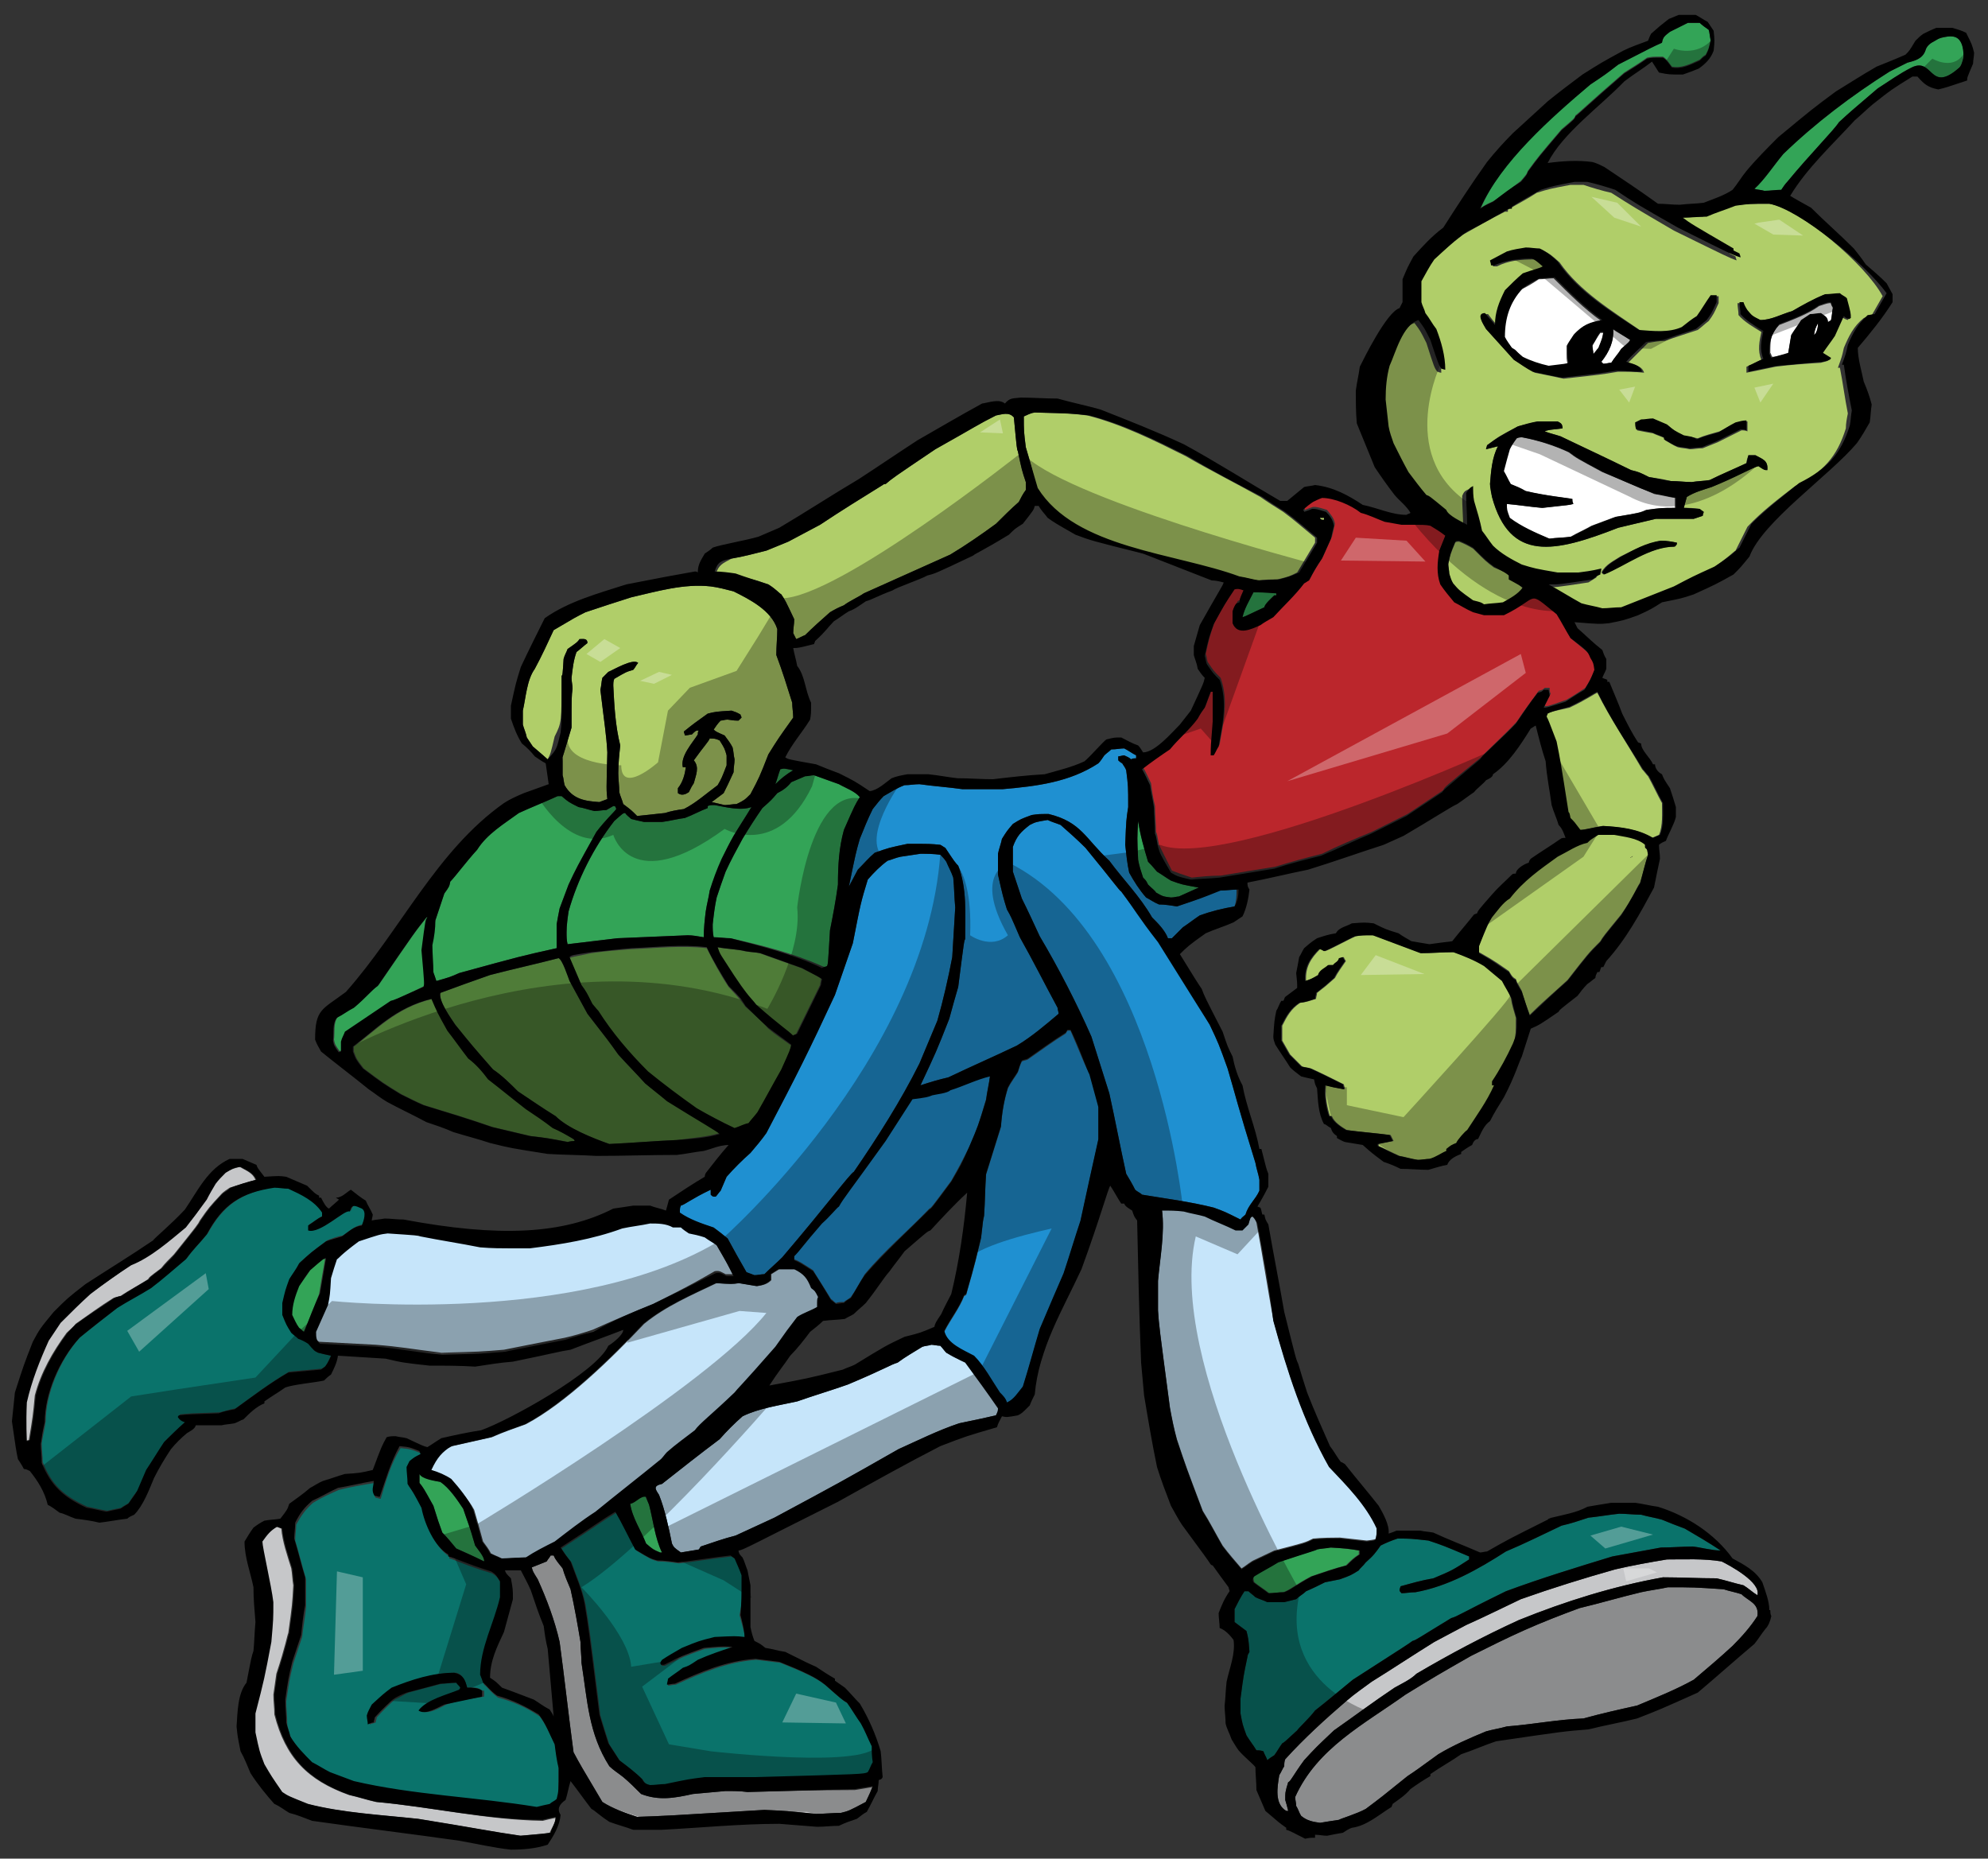 <?xml version="1.0" encoding="utf-8"?>
<!-- Generator: Adobe Illustrator 17.0.0, SVG Export Plug-In . SVG Version: 6.00 Build 0)  -->
<!DOCTYPE svg PUBLIC "-//W3C//DTD SVG 1.1//EN" "http://www.w3.org/Graphics/SVG/1.1/DTD/svg11.dtd">
<svg version="1.1" id="Layer_1" xmlns="http://www.w3.org/2000/svg" xmlns:xlink="http://www.w3.org/1999/xlink" x="0px" y="0px"
	 width="200px" height="187px" viewBox="0 0 200 187" enable-background="new 0 0 200 187" xml:space="preserve">
<rect x="0" y="0" width="200" height="187" fill="#333333" stroke="none"/>
<path id="color8" fill="#4F7C38" d="M73.9,113.5c-1.3-0.6-2.5-1.3-3.8-1.9c-1.7-1.1-3.3-2.4-4.9-3.7c-1.9-1.9-3.6-3.9-5-6.1
	c-0.2-0.1-0.2-0.1-0.6-0.7c-0.6-1.2-0.6-1.2-1.1-1.9c-0.4-0.9-0.8-1.9-1.2-2.8c0.2-0.1,0.2-0.1,2.2-0.5c1.3-0.2,2.7-0.3,4-0.4
	c2.5-0.1,5.1-0.4,7.6-0.1c0.7,1.4,1.4,2.7,2.2,3.9c1.2,1.3,1.2,1.3,1.7,2c0.8,0.7,1.6,1.4,2.3,2.2c0.7,0.6,1.5,1.1,2.3,1.7
	c-0.1,0.5-0.1,0.5-1,2.5c-0.8,1.4-1.6,2.9-2.4,4.3c-0.3,0.4-0.6,0.7-0.9,1.1C74.8,113.1,74.4,113.4,73.9,113.5z M74.9,95.7
	c-0.8-0.2-1.7-0.2-2.8-0.4c0.1,0.3,0.2,0.6,0.4,0.9c2.1,3.3,2.3,3.4,2.5,3.7c0.3,0.4,0.7,0.8,1,1.2c2.5,2.2,3.1,2.5,3.7,3.1
	c0.1-0.1,0.3-0.1,0.4-0.2c0.8-1.6,1.6-3.3,2.4-4.9c0-0.2,0.1-0.5,0.1-0.6c-0.2-0.2-0.2-0.2-2-1.1c-1.4-0.5-2.8-1-4.2-1.5
	C75.9,95.8,75.4,95.8,74.9,95.7z M55.7,113.5c-0.9-0.7-1.8-1.3-2.7-1.9c-1.3-1-2.5-2-3.8-3c-0.6-0.8-1.2-1.5-2-2.1
	c-0.7-0.9-1.4-1.9-2.1-2.8c-1-1.8-1-1.8-1.6-3.2c-3.7,0.9-5.7,3.2-7.9,4.8c0,0.2,0,0.3,0,0.5c0.3,0.8,0.3,0.8,1,1.7
	c2,1.5,2,1.5,3.8,2.6c0.8,0.4,1.6,0.8,2.3,1.1c2.3,0.7,4.6,1.4,6.9,2.2c1.3,0.3,2.5,0.6,3.8,0.9c1.7,0.2,1.7,0.2,3.8,0.6
	c0.2,0,0.4,0,0.7,0c0-0.1-0.1-0.2-0.1-0.2C57.1,114.2,56.4,113.8,55.7,113.5z M64.9,109c-0.9-1-1.8-1.9-2.7-2.9
	c-1-1.4-1-1.4-3.1-4.1c-0.6-1.1-1.2-2.2-1.8-3.3c-0.2-0.5-0.7-2.1-1.1-2.3c-2.3,0.6-4.6,1.1-6.9,1.7c-1.7,0.6-3.4,1.2-5,1.8
	c-0.2,0.8,1.1,2.6,1.5,3.2c1.7,2.1,1.7,2.1,3.8,4.5c0.9,0.6,1.7,1.4,2.5,2.2c1.2,0.8,2.5,1.7,3.8,2.5c1.2,1.2,3.7,2.2,5.4,2.8
	c2.2-0.1,4.5-0.3,6.8-0.4c1.4-0.2,3-0.3,4.3-0.7c-0.3-0.3-2.1-1.3-5.3-3.3C66.4,110.2,65.7,109.6,64.9,109z"/>
<path id="color7" fill="#BB262C" d="M158,64.2c1.7,1.4,1.7,1.4,2.1,1.8c0.3,0.6,0.3,0.6,0.4,1.2c-0.4,1-0.4,1-1,2
	c-0.6,0.4-1.2,0.8-1.9,1.2c-2,0.7-2,0.7-2.2,0.6c0.2-0.4,0.4-0.8,0.6-1.2c-0.1-0.2-0.1-0.4-0.1-0.6c-0.2,0-0.4,0-0.5,0
	c-0.2,0.2-0.2,0.2-0.6,0.3c-0.7,1-1.5,2-2.2,3.1c-1.2,1.3-3.4,3.3-3.6,3.6c-3.7,3-3.7,3-3.8,3.3c-1.2,0.8-2.4,1.6-3.6,2.4
	c-1.2,0.6-2.4,1.2-3.6,1.8c-1.7,0.7-3.4,1.4-5,2.2c-1.6,0.4-3.1,0.8-4.7,1.3c-1.9,0.3-3.7,0.6-5.5,0.9c-1,0-2,0.1-2.9,0.2
	c-1.2-0.4-1.2-0.4-2-0.7c-1-2-1-2-1.3-2.6c-0.2-1.1-0.2-1.1-0.3-1.3c0-0.9-0.1-1.8-0.1-2.6c-0.2-0.8-0.3-1.5-0.4-2.3
	c-0.3-0.6-0.5-1.1-0.8-1.6c0.9-0.7,1.9-1.4,2.8-2c0.9-1,1.9-2,2.8-3.1c0.2-0.4,0.5-0.7,0.7-1.1c0.2-0.6,0.4-1.1,0.6-1.6h0.2
	c0,1,0,2,0,3c-0.2,2.4-0.2,2.4-0.2,3.4h0.3c0.1-0.3,0.3-0.6,0.5-0.9c0.4-2.3,0.9-4.5,0.1-6.7c-0.7-0.7-0.7-0.7-1.3-1.6
	c-0.1-0.3-0.1-0.6-0.2-0.8c0.4-1.8,0.4-1.8,0.9-3.2c1.1-2,1.1-2,2.1-3.5c0.4-0.1,0.6,0,0.9,0.1c-0.4,0.9-0.4,0.9-0.4,1.2
	c-0.1,0-0.2,0-0.3,0.1c-0.1,0.3-0.3,0.5-0.4,0.8v1.2c0.5,1.3,1.9,0.5,2.8,0.2c0.4-0.3,0.9-0.6,1.3-0.8c1-1.1,2.2-2.2,3.1-3.4
	c0.1-0.1,0.3-0.2,0.5-0.3c0.4-0.8,0.9-1.5,1.3-2.2c0.3-0.7,0.6-1.3,0.9-2c0.1-0.4,0.2-0.8,0.3-1.3c-0.1-0.6-0.4-0.9-0.8-1.4
	c-1-0.3-1-0.3-1.4-0.3c-0.3,0.1-0.6,0.2-0.8,0.3c0-0.1-0.1-0.1-0.1-0.2c0.3-0.3,0.7-0.5,1-0.8c0.3-0.1,0.6-0.3,0.9-0.4
	c1.2,0,3,0.7,3.9,1.5c0.8,0.3,1.6,0.6,2.4,0.9c0.6,0.1,1.1,0.2,1.7,0.3c2.4,0,2.4,0,2.9,0.1c0.5,0.3,1,0.7,1.5,1
	c-0.2,0.5-0.4,1-0.6,1.5c-0.2,1.1-0.3,2.3,0.1,3.4c0.5,0.6,0.9,1.2,1.4,1.8c0.6,0.3,1.2,0.7,1.9,1c0.4,0.1,0.7,0.2,1.1,0.3h2
	c3.7-1.8,2.3-2.6,5.3-0.1C157.1,62.6,157.6,63.4,158,64.2z"/>
<path id="fill" fill="#FFFFFF" d="M152.1,35c-0.3-0.4-0.5-0.7-0.8-1c0-1.9,0.5-3.5,1.8-4.9c0.6-0.3,1.1-0.6,1.7-1
	c0.5,0,1-0.1,1.5-0.1c1.5,1.5,3.1,3.1,4.8,4.3c-1.3,0.2-1.9,0.4-2.8,1.4c-0.2,0.4-0.5,0.7-0.7,1.1c0,1.4,0,1.4,0.1,1.8
	c-0.3,0.1-0.3,0.1-2,0.3c-0.9-0.2-1.8-0.5-2.6-0.9C152.5,35.2,152.5,35.2,152.1,35z M161.1,36.4c0.1,0.1,0.1,0.1,0.2,0.2
	c0.3,0,0.5-0.1,0.8-0.1c0.3-0.5,0.7-0.9,1-1.4c0.8-0.7,0.8-0.7,0.9-0.9c-0.6-0.4-1.2-0.7-1.8-1.1C162.4,34.3,161.9,35.4,161.1,36.4z
	 M161.2,47.5c-2.6-1.4-2.6-1.4-3.4-2c-1.5-0.7-3.1-1.2-4.7-1.5c-0.2,0-0.4,0-0.6,0.1c-0.3,0.4-0.5,0.7-0.7,1.1
	c-0.2,0.7-0.4,1.4-0.6,2.2c0.3,0.5,0.4,0.8,0.7,1.3c0.5,0.2,1,0.4,1.5,0.7c2.1,0.5,4.3,0.7,4.7,0.8c0,0.2,0,0.3,0.1,0.5
	c-0.3,0.1-0.3,0.1-3.1,0.4c-1.2-0.1-2.4-0.3-3.6-0.4c0,0.6,0,0.6,0.3,1.4c1.2,0.9,2.6,1.5,4,2.1c0.7-0.1,1.5-0.1,2.2-0.2
	c0.7-0.4,1.4-0.7,2.1-1.1c0.8-0.3,1.6-0.6,2.4-0.9c2.4-0.4,2.4-0.4,3.1-0.7c1.5-0.2,1.5-0.2,2.9-0.2v-1c-0.7-0.1-1.4-0.3-2.1-0.4
	C165.3,49.2,165.3,49.2,161.2,47.5z M160.2,34.8c0,0.3,0.1,0.6,0.1,0.9c0.2-0.2,0.3-0.4,0.5-0.6c0.4-1,0.4-1,0.5-1.6H161
	C160.7,33.9,160.5,34.3,160.2,34.8z M182.9,32.5c-0.3,0.6-0.3,0.6-0.4,1.2C182.8,33.5,182.9,32.9,182.9,32.5z M179.9,35.6
	c0.1-0.6,0.2-1.2,0.3-1.8c0.3-0.5,0.7-1,1-1.5c0.3-0.2,0.6-0.4,0.9-0.6c0.4,0,0.7-0.1,1.1-0.1c0.4,0.3,0.7,0.4,0.7,0.9
	c0.1-0.1,0.2-0.1,0.3-0.2c0.1-0.4,0.1-0.8,0.2-1.3c-0.1-0.2-0.2-0.3-0.2-0.5c-0.3,0-0.3,0-1.2,0.3c-1.1,0.8-2.7,1.4-4,1.9
	c-0.9,0.9-0.9,1.5-0.9,2.8c0.1,0.1,0.1,0.3,0.2,0.4C178.8,35.9,179.3,35.7,179.9,35.6z"/>
<path id="color6" fill="#0A736B" d="M32,136.1c0.4,0.1,0.8,0.2,1.3,0.3c-0.2,0.3-0.3,0.7-0.5,1c-0.1,0.1-0.3,0.2-0.4,0.3
	c-1.1,0.1-2.2,0.2-3.3,0.3c-1.9,1.1-3.6,2.4-5.4,3.7c-0.6,0.1-1.1,0.3-1.6,0.4c-3,0.1-3,0.1-4,0.2c0,0.1-0.1,0.1-0.1,0.2
	c0.2,0.3,0.4,0.3,0.7,0.5c-0.7,0.7-1.4,1.3-2.1,2c-0.6,0.9-1.2,1.9-1.8,2.8c-0.3,0.7-0.6,1.4-0.9,2.1c-0.3,0.4-0.7,0.8-0.9,1.3
	c-0.3,0.2-0.6,0.3-0.8,0.5c-0.5,0.1-1,0.2-1.4,0.3c-0.7-0.1-1.4-0.3-2-0.4c-2.4-1.1-3.6-2.2-4.5-4.5c0-0.6-0.1-1.2-0.1-1.9
	c0.1-0.7,0.3-1.5,0.4-2.2c0-2.7,1.4-6.2,3.5-8.5c1.3-1,2.5-2,3.8-3c1.1-0.7,2.2-1.4,3.4-2c1.1-1,2.3-2,3.5-2.9
	c0.8-1.1,1.2-1.4,2.1-2.5c1.6-2.9,3.4-4.1,6.8-4.7c0.5,0,0.9,0.1,1.4,0.1c1.3,0.6,2.5,1.2,3.4,2.4v0.4c-0.5,0.3-0.9,0.6-1.4,0.9
	c0,0.2,0,0.3,0,0.5c1.3,0.4,3.8-2.2,4.2-1.9c0.3-0.8,0.6-0.7,1.2-0.3c0.6,0.4,0.2,1.2,0,1.7c-0.8,0.1-1.4,0.7-2,1.1
	c-0.6,0.1-1.1,0.3-1.6,0.5c-1.6,1.2-1.6,1.2-2.7,2.2c-0.3,0.5-0.6,1-1,1.6c-0.4,1.1-0.4,1.1-0.7,2.4v1.2c0.4,1,0.4,1,0.9,1.8
	c0.2,0.2,0.5,0.4,0.7,0.6c0.3,0.2,0.7,0.3,1,0.5C31.6,135.9,31.6,135.9,32,136.1z M74.7,158.6c-0.2-0.6-0.5-1.2-0.7-1.7
	c-0.1-0.1-0.3-0.2-0.4-0.3c-1.8,0.2-3.6,0.5-5.3,0.7c-0.7-0.1-1.4-0.2-2.1-0.2c-0.7-0.2-0.7-0.2-2.2-1.1c-0.7-1.3-1.3-2.6-2-3.8
	c-1.5,0.9-1.8,1.2-5.5,3.6c0.3,0.5,0.6,0.9,1,1.4c0.5,1.4,1.1,2.7,1.4,4.2c0.4,2.4,0.4,2.4,1.5,11.2c0.3,1,0.6,2,0.9,2.9
	c0.4,0.6,0.7,1.1,1.1,1.7c0.8,0.6,1.6,1.2,2.3,1.9c0.2,0.4,0.4,0.5,0.8,0.6c0.5,0,1-0.1,1.5-0.1c2.4-0.5,2.4-0.5,4-0.7h5.1
	c10.9-0.3,10.9-0.3,11.3-0.5c0.2-0.3,0.3-0.7,0.5-1c-0.1-0.6-0.1-1.1-0.1-1.6c-0.4-0.8-0.7-1.6-1.1-2.3c-0.5-0.7-0.9-1.4-1.4-2.1
	c-0.5-0.3-0.5-0.3-2.2-1.8c-0.5-0.4-1-0.7-1.6-1c-1-0.5-2-0.9-3-1.3c-0.8-0.1-1.6-0.2-2.4-0.3c-2.9,0.2-5.5,1.3-8.1,2.5
	c-0.3,0-0.6,0.1-0.8,0.1c0-0.2,0.1-0.4,0.1-0.6c0.5-0.4,1-0.7,1.5-1.1c0.6-0.2,0.6-0.2,1.5-0.8c1.1-0.5,2.3-0.9,3.5-1.3
	c-0.9-0.1-1.9,0-2.9,0.1c-2.2,0.8-2.2,0.8-4,1.7h-0.3c-0.1-0.2-0.1-0.2,0.1-0.5c0.6-0.4,1.3-0.8,2-1.2c1.7-0.7,1.7-0.7,3.3-1.1
	c2.1-0.1,2.1-0.1,3,0c-0.2-0.8-0.4-1.6-0.6-2.3C74.7,160.9,74.7,160.9,74.7,158.6z M56.2,177.9c0,2.3,0,2.3-0.1,3.3
	c-0.3,0.2-0.5,0.3-0.7,0.5c-0.5,0.1-0.9,0.2-1.3,0.3c-6.1-1-12.4-1.1-18.4-2.6c-0.8-0.3-1.6-0.6-2.4-0.9c-0.6-0.4-1.2-0.7-1.8-1
	c-0.8-0.8-1.6-1.6-2.2-2.6c-0.2-0.5-0.3-0.9-0.4-1.4c0-0.8-0.1-1.6-0.1-2.3c0.3-2.1,0.3-2.1,0.7-3.8c0.3-0.9,0.6-1.8,0.9-2.7
	c0.1-1,0.3-2,0.4-3v-2.8c-0.4-1.3-0.7-2.6-1.1-3.9c0-0.6,0.1-1.1,0.1-1.6c0.5-0.9,0.9-1.5,1.7-2.2c0.8-0.5,1.7-0.9,2.6-1.3
	c1.2-0.3,2.4-0.5,3.6-0.7c0,0.6-0.3,1,0.1,1.5c0.2,0,0.3,0.1,0.5,0.1c0.5-1.7,1-3.5,2-5.1c1,0.1,1,0.1,2,0.5c0,0.1,0.1,0.2,0.1,0.3
	c-0.6,0.3-0.6,0.3-1.1,0.7c-0.1,0.2-0.2,0.4-0.3,0.6c0,0.6,0.1,1.1,0.1,1.7c0.7,0.9,0.7,0.9,1.4,2.4c0.3,1.5,1.3,3.8,2.7,4.7v0.2
	c0.5,0.1,1.6,0.7,4.3,1.5c0.5,0.3,0.6,0.5,0.9,1v1.6c-0.6,2.6-2,5.1-2,7.8c0.1,0.3,0.2,0.5,0.3,0.8c0.4,0.3,0.6,0.7,1.4,1.3
	c1.5,0.4,2.9,1,4.2,1.9c0.7,0.9,1.1,2,1.6,3C55.9,176.3,56.1,177.1,56.2,177.9z M48.5,170.1c-0.4-0.4-1-0.3-1.5-0.3
	c-0.2-0.7-0.4-1.3-1.1-1.5c-2.2,0-4.3,0.7-6.3,1.5c-0.8,0.5-0.8,0.5-2,1.7c-0.2,0.4-0.3,0.7-0.5,1.1c0,0.3,0,0.6,0.1,0.9
	c0.2-0.1,0.4-0.1,0.6-0.2c0-0.2,0.1-0.3,0.1-0.5c0.7-0.8,1.5-1.5,1.8-1.8c0.5-0.2,0.9-0.5,1.4-0.7c1.1-0.3,2.2-0.6,3.4-0.9
	c0.5,0,1.1-0.1,1.6-0.1c0.1,0.1,0.2,0.3,0.4,0.5c-0.1,0.1-0.1,0.1-0.1,0.2c-1.2,0.5-3.3,1-4.1,2.1c0.7,0.5,2-0.3,2.6-0.6
	c1.3-0.4,1.3-0.4,3.8-0.8V170.1z M137.4,157.2c-0.3,0.4-0.6,0.6-0.7,0.8c-0.8,0.5-0.8,0.5-1.9,0.9c-0.5,0.1-1,0.2-1.5,0.3
	c-0.6,0.3-1.2,0.6-1.9,0.9c-0.3,0.3-0.7,0.5-1,0.8c-0.4,0.1-0.8,0.2-1.2,0.3h-1.7c-0.4-0.2-0.8-0.3-1.2-0.5
	c-0.2-0.2-0.5-0.4-0.7-0.6h-0.4c-0.4,0.6-0.7,1.2-1,1.8c0,0.4,0,0.8,0,1.3c0.4,0.3,0.8,0.6,1.2,0.9c0.2,0.8,0.2,0.8,0.3,2.1
	c-0.1,0.2-0.2,0.3-0.2,0.5c-0.4,1.9-0.4,1.9-0.7,4.2v1.5c0.2,1.1,0.2,1.1,0.6,2.2c0.3,0.5,0.7,1,1,1.5c0.2,0,0.4,0,0.7,0.1
	c0.1,0.3,0.3,0.6,0.4,0.9c0.2-0.2,0.4-0.3,0.7-0.5c0.3-0.4,0.5-0.8,0.8-1.2c0.2-0.1,0.2-0.1,1.5-1.3c0.1-0.2,1.2-1.2,1.8-2
	c1.4-1.1,1.6-1.3,3.8-3.1c5.6-3.6,5.6-3.6,6-3.9c0.4-0.1,0.6-0.3,3.9-2.3c0.7-0.2,0.8-0.4,5.5-2.7c3.5-1.3,7.1-2.4,10.7-3.5
	c1.6-0.3,3.3-0.6,4.9-0.9c1.1,0,2.2-0.1,3.2-0.1c0.9,0.1,1.9,0.4,2.8,0.4c-1.2-0.8-2.4-1.5-3.6-2.2c-0.8-0.3-1.6-0.6-2.3-0.9
	c-0.7-0.2-1.4-0.3-2.1-0.5c-0.7,0-1.5-0.1-2.2-0.1c-1,0.1-2.1,0.3-3.1,0.4c-0.9,0.3-1.8,0.6-2.7,0.8c-1.9,0.9-3.7,1.8-5.6,2.6
	c-2.8,1.8-5.8,3.5-9.1,4.1c-0.5,0-1,0.1-1.4,0.1c-0.1-0.1-0.2-0.2-0.2-0.3c0-0.2,0.1-0.3,0.1-0.4c1.1-0.3,2.1-0.6,3.3-0.8
	c1.9-0.8,1.9-0.8,3.6-1.9v-0.3c-2.6-1.1-2.6-1.1-4.1-1.6c-1.8-0.2-1.8-0.2-3.1-0.2c-0.6,0.2-1.1,0.4-1.7,0.7
	C138.4,156.2,138.2,156.5,137.4,157.2z"/>
<path id="color5" fill="#33A457" d="M31.2,127.8c1.3-1.2,1.3-1.2,1.5-1.1c-0.2,1.1-0.4,2.3-0.6,3.5c-0.5,1.3-1,2.6-1.6,3.9
	c-0.2-0.1-0.3-0.3-0.5-0.4c-0.2-0.5-0.5-0.9-0.7-1.3c0-1,0.3-2,0.7-2.9C30.5,128.8,30.9,128.3,31.2,127.8z M42.2,149.2
	c0.4,0.5,0.4,0.5,1.4,2.3c0.5,1.6,0.5,1.6,0.9,2.7c0.5,0.5,0.9,1,1.4,1.6c0.9,0.4,1.8,0.8,2.8,1.3c0.1-0.4-0.7-1.3-0.9-1.6
	c-0.6-2.1-0.7-2.2-1.2-3.7c-0.6-0.9-1.4-2.1-2.3-2.7c-0.5-0.1-1.8-0.4-2.1-0.8V149.2z M63.4,151.3c0.2,1.4,1.1,2.7,1.6,4
	c0.7,0.6,0.7,0.6,1.4,0.9h0.2c-0.7-1.4-0.9-3.3-1.3-4.8c-0.1-0.3-0.3-0.6-0.4-0.9C64.4,150.5,63.9,151.2,63.4,151.3z M114.5,86.5
	c0.1,0.6,0.3,1.2,0.5,1.8c0.3,0.3,0.3,0.3,0.5,0.7c0.4,0.4,0.7,0.6,0.8,0.8c0.7,0.4,0.7,0.4,1.5,0.5c0.3,0,0.6-0.1,0.8-0.1
	c0.7-0.3,1.3-0.6,2-0.9c-1.7-0.3-1.7-0.3-2.8-0.7c-0.5-0.3-0.9-0.6-1.4-0.9c-0.6-0.7-0.6-0.7-0.9-1c-0.4-1.4-0.8-2.7-1-4.1
	C114.4,84.3,114.4,84.3,114.5,86.5z M83.2,97.2c0.1-0.2,0.1-0.2,0.3-3.6c0.3-1.5,0.6-3.1,0.8-4.6c0-1.9,0.1-3.7,0.6-5.5
	C86,81,86,81,86.5,80.2c-0.5-0.6-1.4-0.9-2.1-1.3c-0.8-0.3-1.7-0.6-2.5-0.9c-0.3,0-0.6,0.1-0.9,0.1c-0.5,0.2-0.9,0.4-1.4,0.6
	c-0.4,0.5-0.8,0.8-1.4,1.1c-0.6,0.7-0.6,0.7-1.5,1.5c-0.7,1-1.4,2.1-2,3.1c-0.6,1.1-1.2,2.2-1.7,3.3c-0.3,0.8-0.6,1.7-0.9,2.6
	c-0.2,0.9-0.3,1.8-0.4,2.7c0,0.4,0,0.9,0.1,1.3c0.6,0,1.1,0.1,1.7,0.1c3.1,0.7,6.3,1.5,9.2,2.8C82.9,97.3,83,97.3,83.2,97.2z
	 M125,62.1c0.3-0.1,0.3-0.1,2.2-1c0-0.3,0.8-1,1-1.2h0.2v-0.2c-1.5-0.2-1.5-0.2-2.3-0.1C125.7,60.4,125.2,61.2,125,62.1z M153,18.2
	c0.6-0.7,0.6-0.7,0.7-1c1.1-1.5,1.1-1.5,3.4-4.2c1.3-1.1,1.3-1.1,1.4-1.4c0.2-0.1,1.3-1.2,4.9-4.3c0.8-0.5,1.6-1,2.3-1.5
	c0.5-0.1,0.5-0.1,1.6-0.1c0.3,0.2,0.3,0.2,0.9,1c1,0.2,1.9-0.3,2.8-0.7c0.2-0.2,0.4-0.4,0.6-0.5c0.3-0.6,0.3-0.6,0.5-1.5
	C172,3.6,172,3.3,171.9,3c-0.3-0.2-0.7-0.5-0.9-0.7c-0.4,0-0.8,0-1.2,0c-0.6,0.3-1.2,0.6-1.8,0.9c-0.5,0.4-0.7,0.5-0.8,1.1
	c-0.9,0.4-0.9,0.4-4.4,2.2c-1.3,1-1.3,1-2.8,2c-4,3.3-9,7.7-11,12.4c0.4-0.3,0.9-0.5,1.3-0.7C151.2,19.6,152.1,18.9,153,18.2z
	 M78.5,77.4c-0.2,0.5-0.3,1-0.5,1.5c0.6-0.6,1.1-1,1.8-1.4C78.8,77.3,78.8,77.3,78.5,77.4z M73.8,84.1c0.6-1,1.2-1.9,1.8-2.9
	c-1.1,0.4-2.6,0-3.7-0.2c-0.3,0-0.5,0-0.7,0.1v0.2c-0.8,0.3-1.5,0.7-2.3,1c-0.8,0.1-1.5,0.3-2.3,0.4h-1.8c-0.5-0.1-0.9-0.2-1.3-0.3
	c-0.2-0.2-0.5-0.4-0.6-0.6c-0.2,0-0.2,0-1.1,0.8c-2.1,2.7-3.7,5.9-4.6,9.1c-0.1,0.7-0.2,1.4-0.2,2.1c0,0.4,0,0.8,0.1,1.2
	c1.7-0.2,3.4-0.4,5-0.6c2.3-0.1,4.7-0.2,7.1-0.3c0.5,0,1,0.1,1.6,0.2c0-0.9,0.1-1.8,0.2-2.6c0.1-0.7,0.3-1.4,0.4-2.1
	c0.4-1.1,0.8-2.2,1.3-3.3C73,85.6,73.4,84.8,73.8,84.1z M43.9,98.7c1.4-0.4,1.4-0.4,2.3-0.8c6.2-1.7,6.2-1.7,9.8-2.5
	c0-0.8,0-1.6,0-2.4c0.1-0.6,0.2-1.1,0.3-1.6c0.3-0.8,0.6-1.6,0.9-2.4c0.8-1.7,0.8-1.7,2.8-5.3c1-1.3,1.7-1.9,2-2.3
	c-0.1-0.3-0.1-0.3-0.3-0.3c-0.2,0.1-0.5,0.3-0.7,0.4c-0.4,0-0.8,0.1-1.2,0.1c-0.5-0.1-1-0.3-1.6-0.4c-1-0.5-1-0.5-1.7-1.1h-0.4
	c-1.3,0.6-2.6,1.1-3.9,1.7c-1.5,1.1-3.2,2.1-4.2,3.7c-1.1,1.2-2.2,2.7-2.7,3.2c-0.1,0.5-0.1,0.5-0.6,1.2c-0.3,0.9-0.6,1.8-0.9,2.7
	c-0.2,0.8-0.3,1.7-0.4,2.5c0,0.9,0.1,1.8,0.1,2.7C43.7,98,43.8,98.4,43.9,98.7z M42.7,99.2c0.1-0.3,0.1-0.3-0.2-3.7
	c0.4-3.1,0.4-3.1,0.6-3.3c-0.1,0-0.1,0-0.1,0c-1.2,1.5-1.2,1.5-4.9,6.9c-0.7,0.5-1.1,1.1-2.4,2.2c-0.6,0.3-1.1,0.7-1.7,1
	c-0.5,0.6-0.3,1.6-0.4,2.3c0.1,0.5,0.1,0.5,0.6,1.2c0-0.1,0.1-0.1,0.2-0.1v-1c0.1-0.3,0.3-0.7,0.4-0.9c1.5-1,3.1-2.1,4.6-3.1
	C39.8,100.6,39.8,100.6,42.7,99.2z M196.6,3.7c-0.4-0.1-0.9,0-1.3,0.1c-0.3,0.1-0.3,0.1-0.8,0.4c-0.4,0.2-0.7,0.5-0.8,0.9
	c-0.3,0.8-1,1-1.8,1.2c-0.6,0.3-1.2,0.6-1.8,0.9c-3.8,2.4-7.5,5.2-10.7,8.3c-1,1.2-1.9,2.6-2.9,3.5c0.3,0.1,0.7,0.1,1,0.2
	c0.6,0,1.1-0.1,1.7-0.1c0.2-0.3,0.4-0.6,0.6-0.8c2.3-2.8,4.7-5.2,5.2-6c1.2-1.1,1.2-1.1,3.9-3.4c1.1-0.7,2.2-1.5,3.4-2.1
	c2.2-1.1,1.8,2.6,4.7,0.1c0.3-0.2,0.4-0.6,0.5-1C197.6,5.3,197.5,3.9,196.6,3.7z M129.1,160.2c0.8-0.3,1.1-0.7,2.8-1.6
	c1.2-0.4,2.3-0.8,3.5-1.1c0.4-0.4,0.8-0.8,1.3-1.1V156c-1.3-0.2-1.3-0.2-2.9-0.3c-0.5,0.1-1,0.1-1.4,0.2c-0.1,0.1-0.6,0.2-3.9,1.3
	c-0.8,0.5-1.6,0.9-2.4,1.4c0,0.2,0,0.4,0.1,0.6c0.5,0.4,1,0.7,1.5,1.1C128.1,160.3,128.6,160.2,129.1,160.2z"/>
<path id="color4" fill="#C6E5FA" d="M65.7,131.2c-2,0.8-4.1,1.7-6.1,2.6c-0.9,0.3-1.9,0.6-2.8,0.8c-2.1,0.4-4.1,0.8-6.1,1.2
	c-2.4,0.2-2.4,0.2-6.3,0.3c-3.2-0.4-4.1-0.6-6.6-0.8c-1.9-0.1-3.8-0.2-5.7-0.3c-0.5-0.3-0.4-0.6-0.4-1.2c0.4-0.9,0.8-1.8,1.2-2.7
	c0.2-1,0.2-1,0.3-2.7c0.2-0.6,0.4-1.3,0.6-1.9c0.2-0.1,0.3-0.3,2.2-1.8c2.1-0.7,2.1-0.7,2.9-0.8c3.1,0.2,3.1,0.2,3.3,0.3
	c2,0.4,4,0.7,6,1.1c1.4,0.1,1.4,0.1,5,0.1c3.2-0.4,6.3-0.9,9.3-2c0.9-0.2,1.9-0.4,2.8-0.5c0.7,0.1,1.6,0,2.3,0.4h0.8
	c0.3,0.2,0.6,0.4,0.8,0.6c0.5,0.1,1.1,0.3,1.6,0.4c0.4,0.3,0.8,0.5,1.2,0.8c1.1,1.9,1.1,1.9,1.7,3.1c-0.3,0-0.5,0-0.7,0
	c-0.4-0.2-0.6-0.4-1.1-0.3C70.3,128.8,69.9,129.1,65.7,131.2z M47.7,151.9c0.3,1,0.6,2.1,0.9,3.2c0.3,0.4,0.6,0.8,0.8,1.2
	c0.4,0.2,0.7,0.3,1.1,0.5c0.8,0,1.7-0.1,2.5-0.1c0.9-0.6,1.9-1.1,2.9-1.6c1.3-1,2.7-2.1,4.1-3c2.2-1.8,4.4-3.5,6.6-5.3
	c0.2-0.2,0.4-0.5,0.6-0.7c0.9-0.8,1.9-1.5,2.8-2.2c0.5-0.7,1.6-1.5,4-3.8c0.3-0.4,0.6-0.6,4.1-4.6c1.2-1.7,1.2-1.7,2.2-3
	c0.6-0.4,1.3-0.6,2-1c0-0.8,0-0.8,0.1-1c-0.3-0.6-0.3-0.6-0.7-0.9c-0.4-1-0.7-1.4-1.7-1.9h-1.6c-0.3,0.2-0.5,0.3-0.8,0.5
	c0,0.2,0,0.4,0,0.6c-0.4,0.4-0.8,0.5-1.4,0.6c-0.6-0.1-1.2-0.2-1.8-0.3c-0.7,0.1-0.7,0.1-2.3,0c-2.5,1.2-5.1,2.3-7.3,4.1
	c-3.2,3.4-7.9,8-11.9,10.1c-1.1,0.4-2.3,0.8-3.4,1.3c-1.3,0.3-2.7,0.6-4,0.9c-1.3,0.6-1.9,1-2.5,2.3c0.7,0.2,1.4,0.5,2,0.9
	C46.2,149.8,47.1,150.8,47.7,151.9z M95.2,136.1c-0.2-0.2-0.4-0.5-0.6-0.7c-0.3,0-0.7-0.1-0.9-0.1c-0.3,0.1-0.6,0.1-0.9,0.2
	c-0.8,0.5-1.7,1-2.5,1.6c-0.7,0.2-1.2,0.6-5,2.2c-1.7,0.6-3.4,1.1-5.1,1.7c-1.8,0.4-3.9,0.7-5.5,1.5c-0.8,0.7-1.6,1.5-2.3,2.3
	c-2,1.5-3.9,3-5.8,4.5c-0.9,0.2-0.7,0.5-0.3,1.1c0.6,1.5,1,3.4,1.3,4.9c0.2,0.4,0.2,0.4,0.9,0.9c0.6-0.1,1.2-0.2,1.8-0.3
	c0.1-0.1,0.1-0.2,0.2-0.3c1.2-0.4,2.3-0.8,3.5-1.1c1.3-0.6,2.6-1.2,3.9-1.8c6.7-3.6,6.7-3.6,12.5-6.9c2-0.9,4-1.9,6.1-2.6
	c2.4-0.5,2.4-0.5,3.7-0.8c0.2-0.3,0.4-0.5,0.4-0.8c-1.1-1.6-2.2-3.1-3.3-4.6C96.4,136.8,95.8,136.5,95.2,136.1z M126,122.3
	c-0.2,0.1-0.2,0.1-0.4,0.8c-0.2,0.2-0.4,0.4-0.6,0.6h-0.7c-1-0.5-2.1-0.9-3.1-1.4c-0.7-0.2-1.4-0.3-2.1-0.5
	c-0.7-0.1-1.5-0.1-2.2-0.1c0.3,2.3-0.2,4.8-0.4,7.1v3c0.1,1.5,0.1,1.5,1.2,9.8c0.2,1.1,0.4,2.1,0.7,3.2c0.9,2.7,0.9,2.7,2.6,7.2
	c0.7,1.1,1.3,2.3,2,3.5c0.6,0.8,1.3,1.6,1.9,2.3c0.5-0.3,0.9-0.7,1.4-0.9c0.6-0.3,1.3-0.6,1.9-0.9c3.1-0.8,3.1-0.8,3.9-1.2
	c0.2,0,0.6-0.1,2.7-0.1c0.9,0.1,1.8,0.2,2.7,0.3c0.8-0.1,0.8-0.1,0.9-0.2c0.1-0.5,0.1-0.5,0.1-1.1c-1.1-2.4-3-4.3-4.8-6.2
	c-2.6-4.6-4.2-9.6-5.6-14.7c-0.6-3.3-1.1-6.6-1.7-9.8C126.3,122.6,126.3,122.6,126,122.3z"/>
<path id="color3" fill="#C6C7C9" d="M6.7,134.1c-1.4,1.9-2.6,4-3.2,6.3c-0.2,2.1-0.2,2.1-0.6,4.5c-0.1,0-0.2,0-0.3,0.1
	c0.1-0.2-0.1-1.7,0-3.9c0.5-2.1,1.3-4.2,2.2-6.2c0.4-0.6,0.8-1.2,1.2-1.8c1-1,2-2,3-2.9c1.4-1,2.7-1.9,4.1-2.9
	c2.1-0.9,3.8-2.4,5.5-3.8c1.1-1.3,1.1-1.3,2.1-2.8c0.3-0.5,0.6-1,0.9-1.6c0.3-0.4,0.7-0.7,1-1.1c0.8-0.4,0.8-0.4,1.5-0.6
	c0.7,0.4,1.3,0.6,1.6,1.3c-0.9,0.3-1.7,0.5-2.6,0.8c-0.3,0.2-0.6,0.4-0.8,0.6c-1.3,1.4-1.3,1.4-2.2,2.7c-0.2,0.4-0.2,0.4-2.6,3.4
	c-0.5,0.5-0.9,0.9-1.3,1.4c-1.2,0.9-1.2,0.9-1.3,1.1c-0.9,0.6-1.9,1.1-2.8,1.7c-0.3,0.1-0.5,0.1-0.7,0.2c-1.3,0.8-2.5,1.7-3.8,2.6
	C7.4,133.5,7,133.8,6.7,134.1z M37.8,181.3c-0.9-0.2-1.8-0.5-2.7-0.7c-4.2-1.5-6.4-3.8-7.5-8.1c0-0.7-0.1-1.3-0.1-2
	c0.1-0.7,0.2-1.4,0.3-2.1c0.9-2.7,1.1-3.9,1.2-4.1c0.4-2.9,0.4-2.9,0.5-4.8c-0.1-0.6-0.1-1.1-0.2-1.7c-0.4-1.3-0.9-2.7-1-4
	c-0.2-0.1-0.3-0.1-0.5-0.2c-0.7,0.4-1,0.8-1.5,1.5c0,0.6,0.9,4.4,1.1,6.1c0,1.7,0,1.7-0.2,4c-0.7,3.7-0.7,3.7-1.6,7.2v1.9
	c0.4,1.9,0.4,1.9,0.9,3.2c0.7,1.2,0.7,1.2,1.8,2.8c0.6,0.4,0.6,0.4,2.6,1.2c3.5,0.9,7.4,1.1,11.1,1.5c5.6,0.9,7.5,1.3,10.3,1.7
	c2.3-0.2,2.3-0.2,3-0.3c0.2-0.5,0.6-1,0.6-1.5c-0.5,0.1-0.9,0.2-1.3,0.3C48.9,183.1,43.4,181.8,37.8,181.3z M75.2,180.3
	c-0.7-0.1-1.5-0.1-2.2-0.1c-1.1,0.1-2.2,0.2-3.3,0.3c-1.8,0.4-3.4,0.7-5.2,0c-0.6-0.6-1.2-1.2-1.8-1.7c-0.5-0.4-1-0.7-1.4-1.1
	c-2.1-3.3-2.2-6.6-2.8-10.4c0-0.7-0.1-1.4-0.1-2.1c-0.3-1.8-0.6-3.5-1-5.3c-0.3-0.7-0.6-1.4-0.8-2.1c-0.3-0.4-0.7-0.8-0.9-1.3h-0.3
	c-0.1,0.2-0.3,0.4-0.4,0.6c-0.5,0.2-1,0.4-1.5,0.6c0.1,0.4,0.1,0.4,0.6,1.2c0.9,2,1.7,4.1,2.2,6.3c0.5,3.7,0.9,7.4,1.4,11.1
	c0.7,1.3,0.7,1.3,2.9,5c1.1,0.7,2.3,1.1,3.5,1.5c2.9-0.1,2.9-0.1,12.8-0.7c2.2,0.1,2.2,0.1,5.2,0.4c0.8,0,1.7-0.1,2.5-0.1
	c0.8-0.2,0.8-0.2,2.5-1.1c0.2-0.5,0.5-1,0.7-1.5c-0.6,0.1-1.2,0.2-1.8,0.3C82.4,180.1,78.8,180.2,75.2,180.3z M167.7,156.9
	c-1.8,0.3-3.5,0.6-5.2,1c-3.2,0.9-6.4,1.9-9.5,3c-1.9,0.9-3.7,1.8-5.5,2.6c-1.1,0.6-2.1,1.1-3.2,1.7c-2.1,1.3-4.2,2.7-6.3,4
	c-0.8,0.6-1.7,1.2-2.5,1.9c-2.1,1.8-4.3,3.8-6.2,5.9c-0.1,0.2-0.1,0.5-0.1,0.7c-0.2,0.3-0.3,0.6-0.5,0.9c-0.2,1.2-0.5,2.9,0.7,3.6
	h0.2c-0.1-0.4-0.2-0.8-0.3-1.1c0-0.8,0-0.8,0.3-1.8c0.2,0,0.5-0.7,1.6-2.2c1.2-1.3,1.2-1.3,3-3c2-1.4,4-2.9,6.1-4.3
	c0.7-0.4,1.6-0.8,2.2-1.4c3.4-2,6.8-3.8,10.3-5.4c4.7-1.9,9.5-3.4,14.5-4.3c1.8,0,3.6,0.1,5.4,0.1c0.9,0.2,1.8,0.5,2.7,0.7
	c0.5,0.3,0.9,0.7,1.4,1c0.4-1.3-2.8-3-3.6-3.4C171.4,156.8,169.5,156.9,167.7,156.9z M175.2,160.4c-0.6-0.2-1.2-0.3-1.8-0.5
	c-3-0.2-3-0.2-5.6-0.2c-0.9,0.2-1.8,0.3-2.7,0.5c-2.1,0.5-4.1,1.1-6.2,1.6c-1.9,0.7-3.7,1.4-5.5,2.2c-1.8,0.8-3.6,1.7-5.4,2.6
	c-3.5,2-3.5,2-6.6,3.9c-4.2,3-8.9,5.4-11.1,10.3c0,0.3,0.1,0.6,0.1,0.9c0.2,0.3,0.3,0.7,0.5,1c0.6,0.5,1.2,0.6,1.9,0.7
	c0.6-0.1,1.2-0.2,1.9-0.3c0.1-0.1,1.8-0.6,2.7-1.1c1.6-1.2,1.6-1.2,4.2-3.3c0.9-0.6,0.9-0.6,3.1-2.2c1.5-0.9,3.1-1.6,4.8-2.3
	c0.7-0.2,1.4-0.3,2.1-0.5c2.6-0.2,5.1-0.7,7.7-0.8c1.8-0.5,3.6-0.9,5.4-1.3c1.9-0.8,3.9-1.6,5.7-2.6c1.3-1.1,2.6-2.2,3.9-3.4
	c0.9-0.9,1.8-1.9,2.5-3C177,161.3,175.9,161.1,175.2,160.4z"/>
<path id="color2" fill="#1F90D1" d="M97.5,115.4c-0.9,1.8-0.9,1.8-1.8,3.4c-2,2.7-2,2.7-2.2,2.8c-2.1,2.2-4.5,4.2-6.5,6.6
	c-0.5,0.8-0.9,1.6-1.4,2.3c-0.2,0.2-0.5,0.3-0.7,0.5c-0.3,0-0.6,0-0.8,0.1c-0.2-0.1-0.3-0.3-0.5-0.4c-0.6-1-1.2-1.9-1.8-2.9
	c-1.4-0.9-1.4-0.9-1.9-1.1v-0.4c0.6-0.5,0.8-1,2.8-3.3c0.7-0.7,1.4-1.6,1.7-1.7c0.5-0.9,0.9-1.3,4.7-6.6c0.9-1.4,1.8-2.8,2.7-4.2
	c1.4-0.2,1.4-0.2,2-0.4c0.4-0.1,1.5-0.2,1.8-0.5c1.3-0.4,2.7-1,4-1.4c-0.1,0.8-0.3,1.6-0.4,2.4C98.4,113.3,98.4,113.3,97.5,115.4z
	 M73.2,124.6c0.6,1.1,1.2,2.2,1.9,3.4c0.3,0.1,0.5,0.2,0.8,0.3c0.3,0,0.7-0.1,1-0.1c0.6-0.6,1.2-1.1,1.8-1.7
	c4.6-5.4,6.8-8.4,7.2-8.6c2.4-3.5,4.7-7.1,6.6-10.9c0.6-1.4,1.2-2.9,1.8-4.3c0.6-2.1,1.1-4.3,1.5-6.4c0.1-1.7,0.2-3.3,0.3-5
	c-0.1-1-0.1-2-0.2-3c-0.2-0.6-0.5-1.1-0.7-1.6c-0.2-0.3-0.4-0.5-0.6-0.7c-0.7-0.1-1.4-0.1-2-0.1c-0.7,0.1-1.3,0.2-2,0.3
	c-0.5,0.1-0.9,0.3-1.3,0.4c-0.7,0.5-1.4,1.2-2,1.9c-0.7,2.3-0.7,2.3-1.5,6.4c-0.6,1.7-1.2,3.5-1.8,5.2c-2.6,5.6-3.8,8-6.9,13.9
	c-0.5,0.7-1,1.3-1.6,2c-0.8,0.7-1.7,1.6-2.4,2.4c-0.2,0.5-0.4,0.9-0.6,1.4c-0.2,0.2-0.3,0.4-0.5,0.6c-0.3,0-0.3,0-0.5-0.2v-0.5
	c-1.9,0.9-2.6,1.5-3,1.6c-0.2,0.3-0.2,0.3-0.2,0.7c1,0.7,2.2,1.1,3.4,1.5C72.3,123.8,72.7,124.2,73.2,124.6z M107.7,103.7
	c-0.1,0-0.2,0-0.3,0c-0.1,0.1-0.1,0.2-0.2,0.3c-1.3,0.8-2.5,1.7-3.8,2.6c-0.2,0.1-0.4,0.1-0.6,0.2c-0.2,0.4-0.3,0.8-0.4,1.1
	c-0.3,0.5-0.7,1-1,1.6c-0.4,1.3-0.6,2.5-0.7,3.9c-0.5,1.6-1,3.2-1.5,4.8c-0.1,1.4-0.1,2.8-0.2,4.2c-0.1,0.4-0.1,0.4-0.3,2.2
	c-0.9,3.8-1.1,4.2-1.5,5.7c-0.1,0-0.1,0.1-0.2,0.1c-0.5,1.3-1.4,2.4-2,3.6c0.3,1.3,1.9,1.9,3,2.5c1,1,1.8,2.5,2.6,3.7
	c0.3,0.3,0.6,0.6,0.7,1c0.7-0.3,1.1-1,1.6-1.6c0.6-1.9,1.1-3.8,1.7-5.8c0.4-0.9,0.7-1.7,2.4-5.6c0.6-1.8,1.1-3.5,1.7-5.3
	c0.6-2.8,1.2-5.5,1.8-8.2v-3.5c-0.3-1.1-0.6-2.2-0.9-3.3C109.4,107.9,108.5,105.5,107.7,103.7z M112.8,89.7c-0.2-0.1-0.8-1-3.6-4.4
	c-0.8-0.8-1.7-1.6-2.5-2.3c-0.5-0.2-0.9-0.3-1.3-0.5c-1.2,0.2-1.2,0.2-1.8,0.5c-0.9,0.7-1.3,1.1-1.7,2.2v2.5
	c0.3,0.9,0.6,1.8,0.9,2.7c0.6,1.2,1.2,2.5,1.8,3.8c1.9,3.2,3.7,6.7,5.2,10.1c0.6,1.9,1.2,3.8,1.8,5.7c0.6,2.7,1.1,5.4,1.7,8.1
	c0.3,0.5,0.6,1,0.9,1.6c0.2,0.2,0.5,0.3,0.7,0.5c2.4,0.4,4.8,0.7,7.2,1.3c1.1,0.4,1.1,0.4,2.7,1.2c0.1-0.2,0.3-0.3,0.5-0.5
	c0.3-1,1-1.5,1.4-2.4v-1.1c-0.1-0.6-0.3-1.1-0.4-1.7c-1.8-5.8-2-6.8-2.8-9.5c-0.9-2.5-0.9-2.5-1.8-4.4c-1.1-1.9-1.1-1.9-5-8.3
	C114.5,92.1,114.3,91.7,112.8,89.7z M118.4,91.2c-0.6-0.1-1.2-0.2-1.8-0.2c-0.5-0.2-0.9-0.5-1.3-0.7c-0.7-0.8-1.2-1.6-1.7-2.5
	c-0.2-0.9-0.3-1.9-0.4-2.8c0.1-2.5,0.1-2.5,0.3-3.8c0-2.1,0-2.1-0.2-3.7c-0.1-0.3-0.3-0.5-0.4-0.7c-0.2-0.1-0.3-0.2-0.4-0.3v-0.4
	c0.2,0,0.4-0.1,0.6-0.1c0.2,0.1,0.5,0.2,0.7,0.4c0.1-0.1,0.3-0.1,0.5-0.1v-0.3c-0.4-0.2-0.8-0.5-1.2-0.7c-0.4,0-0.8,0.1-1.3,0.1
	c-0.2,0.2-0.5,0.4-0.7,0.6c-0.2,0.3-0.4,0.6-0.6,0.8c-2.9,1.9-6.2,2.3-9.6,2.6h-4.1c-1.4-0.2-2.9-0.3-4.3-0.5c-0.5,0-1,0.1-1.5,0.1
	c-0.8,0.3-1.4,0.7-2.1,1.1c-0.4,0.4-0.7,0.8-1.1,1.3c-0.5,1-0.9,2-1.3,3c-0.4,1.4-0.4,1.4-1.1,4.8c0.3-0.6,0.6-1.1,0.9-1.7
	c0.6-0.6,1.1-1.2,1.7-1.7c1.4-0.5,1.4-0.5,3.3-0.9c2.3,0,2.3,0,3.3,0.1c0.2,0.1,0.3,0.2,0.5,0.3c1,1.5,1,1.5,1.3,1.8
	c0.9,2.3,0.7,4.9,0.7,7.4c-0.1,0.1-0.1,0.1-0.7,4.8c-0.3,1-0.6,2.1-0.9,3.2c-1.3,3.3-1.3,3.3-2.9,6.7c0.9-0.3,1.9-0.6,2.8-0.8
	c2.3-1.1,4.6-2.1,6.9-3.2c1.5-0.9,2.9-2.1,4.2-3.2c0-0.2-0.1-0.4-0.1-0.6c-1.3-2.4-2.5-4.8-3.8-7.1c-0.9-2.1-0.9-2.1-1.3-2.8
	c-0.4-1.3-0.4-1.3-0.9-3.5v-2.1c0.1-0.5,0.3-1,0.4-1.5c0.5-0.8,0.5-0.8,1.1-1.5c0.8-0.5,0.8-0.5,1.9-0.9c0.7-0.1,0.7-0.1,1.7-0.1
	c3.3,0.8,3.7,2.5,6.1,4.7c1.4,1.9,3.1,3.6,4.3,5.7c0.6,0.6,1.3,1.3,1.6,2.1h0.4c0.4-0.4,0.7-0.7,1.1-1.1c0.6-0.4,1.1-0.8,1.7-1.2
	c1.1-0.4,2.3-0.7,3.5-0.9c0.2-0.6,0.2-1.1,0.2-1.7c-0.6,0-1.2,0.1-1.8,0.1C120.7,90.4,120.7,90.4,118.4,91.2z"/>
<path id="color1" fill="#B0CE69" d="M103.2,45c-0.2-1.6-0.2-1.6-0.2-3.1c0.3-0.1,0.6-0.3,0.9-0.4c3.8,0.1,3.8,0.1,5.5,0.3
	c3.5,0.9,6.7,2.5,9.9,4.1c2.4,1.4,5,2.7,7.5,4.1c0.7,0.5,1.5,1,2.3,1.5c1.1,0.8,2.1,1.7,3.2,2.6c0,0.1,0,0.3,0,0.5
	c-0.6,1-1.2,2-1.8,3c-0.8,0.4-0.8,0.4-2,0.7c-0.6,0-1.3,0-2,0.1c-0.6-0.1-1.3-0.3-2-0.4c-6.5-2.3-16.6-2.8-20.3-8.9
	C104,47.7,103.6,46.3,103.2,45z M77.3,58.8c0.8,0.5,1.1,0.9,1.3,1c0.4,0.6,0.4,0.6,1.3,2.5c0,0.5-0.1,0.9-0.1,1.4
	c0.1,0.2,0.2,0.4,0.3,0.6c0.3-0.1,0.6-0.3,0.9-0.4c0.8-0.8,1.6-1.5,2.5-2.3c0.5-0.3,0.9-0.5,1.4-0.7c0.5-0.4,1.6-0.9,2-1.2
	c2.9-1.3,5.8-2.6,8.7-3.9c1.5-0.9,3.1-2,4.6-3.1c0.7-0.7,1.5-1.5,2.3-2.2c0.2-0.4,0.4-0.8,0.7-1.2v-0.8c-0.4-1.2-0.4-1.2-0.8-3.1
	c-0.1-0.2-0.1-0.2-0.4-3.4c-0.5-0.6-1.2-0.3-1.8-0.2c-1.8,0.9-2,1.1-6.1,3.4c-4.3,2.9-4.3,2.9-5,3.5c-0.1,0-0.2,0-0.3,0.1
	c-2.1,1.3-4.2,2.6-6.3,4c-1.1,0.6-2.1,1.1-3.2,1.7c-0.7,0.3-1.5,0.6-2.2,0.9c-1.2,0.3-2.3,0.6-3.5,0.8c-0.9,0.5-1.3,0.6-1.6,1.6
	c0.7,0,1.4,0.1,2.1,0.2C75.2,58.1,76.2,58.4,77.3,58.8z M56.5,68c0.1-0.1,0.1-0.1,0.2-1.7c0.1-0.4,0.3-0.7,0.4-1c1-0.7,1-0.7,1.2-1
	c0.4,0,0.8-0.1,0.8,0.4c-0.4,0.3-0.7,0.6-1.1,0.9c-0.3,0.8-0.4,1.7-0.5,2.6c0,0.4,0.1,0.7,0.1,1.1c-0.1,0.8-0.1,0.8-0.1,3.9
	c-0.3,1-0.6,2-0.9,3c0,0.6,0,1.2,0,1.8c0.1,0.3,0.1,0.6,0.2,1c0.8,1.4,2,1.6,3.5,1.7c0.3-0.1,0.5-0.2,0.8-0.3
	c-0.1-0.9-0.1-0.9,0-4.7c-0.1-1.8-0.3-2.9-0.7-6.3c0.1-0.4,0.1-0.8,0.2-1.2c0.2-0.2,0.4-0.4,0.6-0.6c0.5-0.2,2.5-1.4,3-0.9
	c-0.2,0.2-0.3,0.5-0.5,0.7c-0.7,0.2-0.7,0.2-1.9,0.9c-0.1,0.2-0.1,0.5-0.1,0.7c0.1,2,0.2,4,0.7,6c-0.1,0.9-0.2,1.9-0.2,2.8
	c0,0.6,0.1,1.2,0.1,1.9c0.1,0.4,0.3,0.8,0.4,1.2c0.8,0.6,0.8,0.6,1.4,1.2c0.9-0.1,1.9-0.2,2.8-0.3c0.6-0.2,1.2-0.3,1.9-0.4
	c1.2-0.6,2.3-1.6,3.4-2.4c0.4-0.7,0.4-0.7,0.9-2v-1c-0.2-0.7-0.2-0.7-0.7-1.5c-0.4-0.2-0.6-0.2-1-0.2c-0.1,0.3-0.6,0.8-1.6,2.2
	c0.6,0.7,0.2,1.5,0,2.3c-0.2,0.3-0.2,0.3-0.5,0.9c-0.3,0.2-0.7,0.4-1.1,0.1v-0.5c0.5-0.6,0.7-1.4,0.8-2.1c-0.1,0-0.2,0-0.3,0
	c-0.3-1.1,1-2.5,1.5-3.3c0-0.1,0-0.3,0.1-0.4c-0.3,0-0.3,0-0.7,0.4c-0.2,0-0.5,0.1-0.7,0.1c0-0.1-0.1-0.3-0.1-0.4
	c1-0.8,1-0.8,2.4-1.8c0.8-0.2,0.8-0.2,2.4-0.3c0.3,0.1,0.6,0.2,0.9,0.4c0,0.1,0.1,0.2,0.1,0.3c-0.1,0.1-0.2,0.2-0.3,0.3
	c-0.4,0-0.4,0-1.1-0.1c-0.3,0-0.5,0.1-0.7,0.1c-0.3,0.3-0.5,0.6-0.7,0.9c0.2,0.2,0.2,0.2,1.1,0.6c0.3,0.4,0.6,0.8,0.8,1.2
	c0.1,0.4,0.1,0.8,0.2,1.2c0,0.4-0.1,0.8-0.1,1.3c-0.6,1.3-0.6,1.3-1,2.1c-0.4,0.3-0.8,0.6-1.2,0.9c0.4,0.1,0.9,0.2,1.3,0.3
	c0.4,0,0.8-0.1,1.2-0.1c0.8-0.4,0.8-0.4,1.4-1c0.9-1.7,0.9-1.7,1.8-4c1-1.6,1-1.6,2.5-3.7c0-0.5-0.1-1-0.1-1.5
	c-0.5-1.6-1-3.2-1.6-4.8c0-0.9,0.1-1.8,0.1-2.6c-0.6-1.9-2.8-3-4.4-3.8c-0.8-0.2-1.5-0.4-2.3-0.5c-2.7-0.3-5.4,0.5-8,1.1
	c-1.6,0.5-3.1,1-4.6,1.5c-1,0.5-1,0.5-3.2,1.8c-0.6,1.3-1.2,2.6-1.9,3.9c-0.8,1.1-0.9,2.9-1.2,4.2v1.4c0.1,0.4,0.3,0.8,0.4,1.3
	c0.2,0.3,0.4,0.6,0.6,0.9c0.6,0.5,0.8,0.7,1.5,1.3c0.3-0.6,0.3-0.6,0.7-2.3C56.5,72.7,56.5,72.7,56.5,68z M150.3,57.1
	c-0.8-0.6-0.8-0.6-2.1-1.9c-0.5-0.3-0.9-0.5-1.4-0.7c-0.2,0-0.3,0-0.4,0.1c-0.5,1.2-0.5,1.2-0.7,2.2c0,0.3,0.1,0.7,0.1,1
	c0.1,0.3,0.2,0.7,0.4,1c0.6,0.7,0.6,0.7,2,1.7c0.8,0.2,0.8,0.2,1.1,0.4c0.6-0.1,1.2-0.1,1.9-0.2c0.7-0.4,1.5-0.8,2-1.5
	c-0.5-0.5-0.5-0.5-1.4-0.9c0-0.1,0-0.3,0-0.4C151.5,57.6,151.5,57.6,150.3,57.1z M155.6,71.8c0,0.1-0.1,0.2-0.1,0.3
	c0.2,0.4,0.2,0.4,1,2.5c0.4,2,0.4,2,1.2,7.1c0.1,0.1,0.1,0.1,0.2,0.6c0.4,0.4,0.4,0.4,1,1.2c0.5,0,1.1-0.2,2.3-0.4
	c1.8,0.1,3.5,0.3,5,1.2c0.2-0.1,0.5-0.2,0.7-0.3c0.4-0.9,0.3-2.2,0.3-3.2c-0.5-0.9-0.9-1.8-1.4-2.7c-0.2-0.2-0.4-0.5-0.6-0.7
	c-1.5-2.6-3.2-5.1-4.5-7.7c-0.3,0.1-1.1,0.7-2.8,1.5C156.1,71.6,156.1,71.6,155.6,71.8z M133.2,52.3v-0.2h-0.4c0,0.1,0,0.1,0.2,0.2
	H133.2z M178,20.5c3.1,0.5,9.7,6.1,11.4,9.3c-0.4,0.7-0.8,1.4-1.2,2.1c-0.3,0-0.5,0-0.7,0.1c-1,0.8-1.5,1.8-2,3
	c-0.2,0.9-0.2,0.9-0.6,2h0.2c0.3,1.5,0.5,3.1,0.8,4.6c-0.1,0.5-0.2,1-0.2,1.5c-0.9,2.9-2.3,4.4-5.1,5.8c-1.7,1.3-3.4,2.6-4.8,4.1
	c-0.4,0.8-0.8,1.6-1.2,2.4c-0.2,0.1-0.6,0.6-2.5,1.9c-2.3,1-2.3,1-4.1,2c-1.8,0.7-3.5,1.4-5.3,2.1c-0.6,0-1.2,0-1.9,0.1
	c-0.7-0.2-1.4-0.3-2.1-0.5c-1.1-0.7-2.2-1.3-3.3-1.9c1.1,0,1.1,0,4.4-0.5c0.3-0.2,0.5-0.3,0.8-0.5c0-0.2,0.1-0.4,0.1-0.6
	c-0.5,0-0.7,0.2-2.3,0.4h-2.1c-2.3-0.4-2.3-0.4-3.6-0.8c-1-0.6-2-1.1-2.9-1.9c-0.4-0.5-0.7-1-1.1-1.5c-0.3-1-0.6-2-0.8-3
	c0-0.5-0.1-1-0.1-1.5c-0.4,0.2-0.5,0.2-0.7,0.7c0,1.1,0.1,2.1,0.1,3.2c-0.5-0.3-1.9-0.9-2.1-1.5c-1.7-1.4-1.7-1.4-2-1.5
	c-0.6-0.8-1.2-1.6-1.8-2.3c-0.5-1-1-2-1.5-2.9c-0.2-0.6-0.3-1.1-0.5-1.7c-0.1-0.9-0.2-1.8-0.3-2.7c0-1.1,0.2-2.3,0.4-3.4
	c0.6-1.3,1.3-4.1,2.9-4.6c0.6,0.8,0.6,0.8,1.2,2c0.8,2.5,0.8,2.5,1.1,2.9c0.1,0,0.2,0.1,0.4,0.1c0-1.4-0.5-2.8-0.9-4.1
	c-0.4-0.6-0.7-1.1-1.1-1.6c-0.2-0.4-0.3-0.7-0.4-1.1v-2.1c0.4-0.7,0.9-1.5,1.3-2.2c1.1-1,2.1-1.9,3.3-2.8c1.4-0.8,2.8-1.6,4.2-2.3
	c0.1,0,0.2,0,0.3,0v-0.2c1-0.6,2-1.1,2.9-1.7c1.3-0.4,1.3-0.4,3.4-0.8h1.3c0.9,0.3,1.9,0.6,2.8,0.8c2.2,1.4,2.2,1.4,6.3,3.8
	c5.5,2.7,5.5,2.7,6.3,3c0-0.1-0.1-0.3-0.1-0.4c-0.2-0.1-0.4-0.2-0.6-0.3V25c-4.3-2.5-4.3-2.5-5.1-3.1c0.8,0,1.6-0.1,2.4-0.1
	c1-0.4,2-0.7,2.9-1.1C176,20.5,176,20.5,178,20.5z M173,43.4c-0.7,0.2-1.5,0.4-2.2,0.7c-0.5-0.1-0.9-0.2-1.3-0.2
	c-1-0.5-1-0.5-1.7-1.1c-0.5-0.2-0.9-0.4-1.4-0.6c-0.4,0-0.8,0.1-1.2,0.1c-0.2,0.1-0.4,0.2-0.6,0.3c0,0.2,0,0.4,0.1,0.7
	c0.5,0.1,1,0.2,1.6,0.3c0.4,0.2,0.8,0.3,1.2,0.5v0.2c0.4,0.2,0.8,0.5,1.3,0.7c0.4,0.1,0.8,0.1,1.2,0.2c0.4,0,0.8-0.1,1.3-0.1
	c0.5-0.2,1-0.4,1.5-0.6c0.8-0.4,1.6-0.8,2.4-1.2c0.2,0,0.4,0,0.6,0.1v-1c-0.4,0-0.7,0.1-1.1,0.2C174.2,42.7,173.6,43.1,173,43.4z
	 M149.5,33.1c0.9,1,1.8,2,2.8,3.1c0.7,0.4,1.4,0.9,2.1,1.3c1,0.2,2,0.4,2.9,0.6c3.7-0.4,3.7-0.4,5.5-0.7c0.8,0,1.7,0,2.6,0.1
	c-0.2-0.7-1-0.8-1.6-1c0.7-0.7,1.4-1.4,2-2c0.6-0.1,1.1-0.2,1.7-0.2c1.1-0.4,2.1-0.7,3.3-1.1c0.4-0.3,0.7-0.6,1.1-0.9
	c0.5-0.7,0.5-0.7,1-1.8c0-0.3,0-0.5,0-0.7c-0.2,0-0.4,0-0.6,0c-0.5,0.7-0.9,1.4-1.4,2.1c-0.5,0.4-1,0.7-1.5,1.1
	c-1.3,0.6-2.9,0.4-4.3,0.3c-2.9-2-6.2-4-8.2-6.9c-0.9-0.8-0.9-0.8-1.8-1.3c-0.5-0.1-0.9-0.1-1.4-0.1c-0.7,0.1-1.3,0.3-1.9,0.4
	c-0.6,0.3-1.1,0.6-1.7,0.9c0,0.2,0.1,0.3,0.1,0.5h0.4c1.2-0.6,2.4-0.7,3.8-0.7c0.4,0.2,0.4,0.2,1.1,0.8c-0.3,0.2-1,0.3-2,0.7
	c-0.6,0.6-1.2,1.1-1.8,1.7c-0.6,1.2-0.9,2.2-1,3.5c-0.4-0.4-0.7-0.8-1-1.2C148.4,31.6,149.3,32.7,149.5,33.1z M168.7,54.6
	c-0.5-0.1-1-0.2-1.6-0.2c-1.5,0.3-2.7,0.9-4.1,1.6c-0.6,0.4-1.5,0.8-1.9,1.6c0.1,0.1,0.1,0.1,0.2,0.2c2.2-0.9,4.6-2.8,7.1-2.8
	C168.7,54.8,168.7,54.8,168.7,54.6z M176.6,45.8c-0.2,0-0.5,0-0.7,0c-0.1,0.3-0.2,0.5-0.2,0.8c-1.2,0.6-2.5,1.1-3.7,1.7
	c-0.6,0.1-1.2,0.1-1.8,0.2c-0.7,0-1.4-0.1-2.1-0.1c-0.8-0.2-1.5-0.3-2.2-0.4c-1-0.5-1-0.5-1.8-0.7c-2.4-1.1-4.8-2.3-7.1-3.4
	c-0.6-0.2-1.1-0.3-1.6-0.5c0.4-0.2,1.2-0.2,1.8-0.3c-0.1-0.5-0.1-0.5-0.5-0.7h-2c-0.7,0.2-1.3,0.3-2,0.5c-1.9,1-1.9,1-3.1,1.9
	c0,0.1-0.1,0.3-0.1,0.4c0.4-0.1,0.8-0.2,1.2-0.3c-0.6,1.2-0.7,2.6-0.8,3.8c0.1,0.4,0.1,0.8,0.2,1.3c1.8,6.6,6.3,5.6,12.7,3.1
	c1.2-0.3,2.5-0.6,3.8-0.9h3.8c0.3-0.1,0.6-0.2,0.9-0.3c0-0.1,0.1-0.3,0.1-0.4c-0.2-0.1-0.3-0.2-0.4-0.3c-0.6-0.1-1.1-0.1-1.6-0.1
	c0.1-0.4,0.2-0.8,0.3-1.1c0.8-0.5,1.6-0.7,2.5-1c2.3-1,4.2-2,4.7-2.1c0.6,0.4,0.6,0.4,0.9,0.4C177.9,46.3,177.3,46.2,176.6,45.8z
	 M180.3,31.3c-1,0.3-2.1,0.9-3.2,0.9c-0.8-0.4-0.8-0.4-1.5-0.9c-0.1-0.3-0.3-0.5-0.4-0.8h-0.4c0,0.4,0.1,0.8,0.1,1.2
	c0.6,0.7,1.5,1.2,2.3,1.7c-0.2,0.9-0.4,1.9,0,2.8c-0.5,0.2-1,0.5-1.5,0.7c0,0.2,0,0.4,0,0.6c1-0.2,2-0.4,2.9-0.6
	c1.5-0.2,3-0.3,4.6-0.4c0.2-0.1,0.8-0.1,0.8-0.4c-0.3-0.2-0.5-0.3-0.8-0.5c0.4-0.6,0.8-1.2,1.2-1.7c0.3-0.7,0.6-1.3,0.9-2
	c0.3,0.2,0.3,0.2,0.6,0.3c0-0.1,0.1-0.1,0.1-0.1c0-0.5,0-0.5-0.4-2c-0.3-0.2-0.5-0.4-0.7-0.5c-0.5,0-1,0-1.5,0.1
	C182.4,30.1,181.3,30.8,180.3,31.3z M165.8,86c-0.3,0.9-0.5,1.8-0.8,2.8c-0.3,0.4-0.7,1.5-1.9,3.2c-1.8,2.2-1.8,2.2-2.1,2.7
	c-1.2,1.2-1.2,1.2-3.3,3.9c-1.3,1.2-2.6,2.3-3.8,3.5c-0.3-0.8-0.6-1.6-0.8-2.4c-0.5-0.9-0.5-0.9-0.6-1.2c-0.4-0.2-0.5-0.5-0.7-0.8
	c-0.9-0.6-1.2-0.9-3-1.9c0-0.3,0-0.5,0-0.7c0.9-2.1,0.9-2.1,1.3-2.9c0.5-0.6,1.1-1.5,1.8-1.9c1.3-1.7,3-2.9,4.8-4.2
	c0.9-0.5,1.9-1.3,3-1.4c0.3-0.3,0.3-0.3,1.1-0.8c0.5,0,1.1,0,1.6,0c1,0.2,2.3,0.4,3.1,1v0.3C165.8,85.5,165.7,85.6,165.8,86z
	 M164,86.3c0.1,0,0.1-0.1,0.2-0.1C164.3,86.1,164.3,86.1,164,86.3z M151.2,98.7c-0.6-0.5-1.2-1-1.8-1.5c-1-0.6-2-1-3.1-1.4
	c-1.1,0-2.2,0.1-3.3,0.1c-1.6-0.6-3.2-1.2-4.8-1.8c-1.1,0-1.1,0-1.8,0.1c-0.7,0.3-2.7,1.4-3.1,1.5c-0.2-0.1-0.3-0.2-0.5-0.2
	c-0.9,0.9-1.5,1.8-1.4,3.2c0.6-0.2,0.6-0.2,1.3-0.6c0.1-0.5,0.7-0.7,1-1h0.5c0.2-0.3,0.5-0.3,0.6-0.7c0.1,0,0.3-0.1,0.4-0.1
	c0,0.1,0.1,0.2,0.2,0.4c-0.4,0.6-0.8,1.1-1.1,1.7c-0.9,0.8-0.9,0.8-1.8,1.5c0,0.2-0.1,0.4-0.1,0.6c-0.7,0.2-0.8,0.3-1.6,0.4
	c-0.9,0.6-1.3,1.3-1.8,2.3v1.5c0.3,0.5,0.5,0.9,0.8,1.4c0.4,0.4,0.8,0.8,1.2,1.2c0.3,0.1,0.6,0.1,0.9,0.2c1.1,0.5,2.1,1,3.3,1.6
	c0,0.1,0.1,0.3,0.1,0.5c-1.1-0.2-1.1-0.2-1.9-0.4c-0.1,1,0.1,2.2,0.4,3.1h0.2c0.2,0.6,1,1.1,1.5,1.4c1.5,0.2,2.9,0.3,4.4,0.5
	c0.1,0.2,0.2,0.4,0.3,0.6c-0.5,0.1-1,0.2-1.5,0.3v0.2c0.7,0.3,1.4,0.7,2.1,1c0.6,0.1,1.2,0.3,1.9,0.4c0.4,0,0.8-0.1,1.2-0.1
	c0.7-0.2,1.2-0.6,1.7-0.8v-0.2c0.5-0.4,0.5-0.4,1-0.6c0.1-0.3,0.9-1.2,1.1-1.3c0.9-1.4,2-2.9,2.7-4.5h-0.2c0-0.2,0-0.3,0-0.4
	c0.8-1.2,1.5-2.5,2.1-3.8c0.2-1,0.2-1,0.2-2.6c-0.2-0.7-0.4-1.3-0.5-2C151.8,99.9,151.5,99.3,151.2,98.7z"/>
<path id="outline" d="M47,169.8c0.5,0,1.1,0,1.5,0.3v0.6c-2.4,0.5-2.4,0.5-3.8,0.8c-0.7,0.3-1.9,1.1-2.6,0.6
	c0.8-1.1,2.9-1.6,4.1-2.1c0-0.1,0.1-0.1,0.1-0.2c-0.1-0.2-0.3-0.3-0.4-0.5c-0.6,0-1.1,0.1-1.6,0.1c-1.1,0.3-2.2,0.6-3.4,0.9
	c-0.5,0.2-1,0.4-1.4,0.7c-0.3,0.3-1.1,1-1.8,1.8c0,0.2-0.1,0.3-0.1,0.5c-0.2,0-0.4,0.1-0.6,0.2c0-0.3-0.1-0.6-0.1-0.9
	c0.1-0.4,0.3-0.7,0.5-1.1c1.2-1.1,1.2-1.1,2-1.7c2-0.8,4.1-1.5,6.3-1.5C46.6,168.5,46.8,169,47,169.8z M164,86.3
	c0.1,0,0.1-0.1,0.2-0.1C164.3,86.1,164.3,86.1,164,86.3z M197.8,3.3c0.6,1.2,0.6,1.2,0.8,2c0,0.4-0.1,0.7-0.1,1.1
	c-0.6,1.4-0.6,1.4-0.6,1.7c-2.1,0.7-2.1,0.7-2.9,0.9c-1-0.2-1.4-0.5-2.1-1.3c-0.2,0-0.3,0-0.5,0c-2.1,1.3-2.1,1.3-4,2.8
	c-0.6,0.5-1.2,1.1-1.8,1.6c-2.3,2.5-4.8,4.8-6.5,7.6c0.3,0.2,1.2,0.7,2.1,1.2c1.4,1.4,2.9,2.7,4.3,4.1c0.4,0.5,0.8,1,1.2,1.6
	c0.7,0.6,1.4,1.2,2.1,1.9c0.2,0.4,0.4,0.7,0.6,1.1v0.8c-1,1.6-2.3,3.2-3.5,4.6c0,1.1,0.4,2.4,0.6,3.4c0.3,0.7,0.6,1.5,0.8,2.3
	c-0.1,0.6-0.1,1.2-0.2,1.8c-0.4,0.7-0.8,1.4-1.3,2.1c-2.8,3.3-9.5,7.9-10.8,11.4c-0.9,1.1-0.9,1.1-1.6,1.8c-1.8,1-1.8,1-4,2
	c-1.2,0.4-1.2,0.4-3.2,0.8c-1.1,0.7-1.1,0.7-2.4,1.3c-1.4,0.5-1.4,0.5-2.9,0.8c-1,0.1-1,0.1-3.5-0.1c0.1,0.2,0.2,0.4,0.3,0.6
	c0.8,0.7,1.6,1.5,2.5,2.2c0.1,0.3,0.2,0.6,0.4,0.9v1c-0.1,0.3-0.3,0.6-0.4,0.9c0.2,0.1,0.3,0.1,0.5,0.2v0.2h0.2
	c0.4,1,0.9,2.1,1.3,3.2c0.5,1,1,2,1.6,2.9c0.1,0,0.2,0.1,0.3,0.1c0,0.7,0.9,1.4,1.2,2.1h0.2c0,0.4,0.3,0.8,0.7,1
	c0.2,0.5,0.2,0.5,0.8,1.4c0.2,0.6,0.4,1.2,0.6,1.9v1c-0.2,0.8-0.8,1.8-1,2.4c-0.2,0.1-0.5,0.2-0.7,0.4c0,0.5,0.1,0.9,0.1,1.4
	c-0.2,0.9-0.4,1.9-0.6,2.9c-1.4,2.6-2.8,5.2-4.8,7.4c-0.1,0.2-0.2,0.4-0.3,0.6h-0.2c-0.1,0.2-0.1,0.3-0.2,0.5h-0.2
	c-0.1,0.2-0.2,0.4-0.2,0.6c-0.3,0.2-0.5,0.4-0.8,0.6c-0.4,0.4-0.7,0.8-1,1.2c-1.8,1.4-1.8,1.4-1.9,1.6c-1.9,1.3-1.9,1.3-2.8,1.7
	c-0.3,0.9-0.6,1.9-0.9,2.8c-0.3,0.6-0.7,2-1.8,4.1c-0.5,0.8-1,1.6-1.4,2.4c-0.6,0.4-0.9,1.2-1.2,1.8c-0.3,0-0.5,0.3-0.6,0.6
	c-0.4,0.2-0.8,0.5-1.1,0.7v0.2c-0.5,0.2-1.2,0.5-1.4,1.1c-0.6,0.1-1.2,0.3-1.9,0.5c-0.9,0-1.9-0.1-2.8-0.1c-0.6-0.3-1.1-0.5-1.7-0.7
	c-1.2-0.9-1.2-0.9-2.1-1.7c-0.6-0.1-1.2-0.2-1.8-0.3c-0.3-0.1-0.6-0.3-0.8-0.4v-0.2c-0.3-0.2-0.5-0.4-0.6-0.8
	c-0.4-0.2-0.5-0.4-0.7-0.4c-0.6-1.1-0.6-2.4-0.7-3.6c-0.2-0.4-0.2-0.4-0.3-0.9c-0.5-0.1-0.9-0.2-1.3-0.3c-0.4-0.3-0.8-0.6-1.1-0.9
	c-0.5-0.8-1-1.5-1.5-2.3c-0.1-0.3-0.2-0.5-0.2-0.8c0.1-1.6,0.1-1.6,0.3-2.6c0.2-0.3,0.3-0.7,0.5-1h0.2c0.1-0.1,0.1-0.3,0.2-0.4
	c0.4-0.3,0.8-0.6,1.2-0.9c0-0.6,0-0.6-0.1-1.5c0.1-0.5,0.2-1,0.3-1.6c0.2-0.3,0.3-0.6,0.5-0.9c0.7-0.6,0.7-0.6,1.3-1
	c0.6-0.2,1.2-0.4,1.9-0.5c0.3-0.6,1.1-0.7,1.6-1c1.3-0.1,1.3-0.1,2.2,0c1.2,0.6,1.2,0.6,2.5,1c0.4,0.3,0.8,0.5,1.3,0.8
	c0.6,0.1,1.2,0.2,1.8,0.3c0.7-0.1,1.5-0.2,2.3-0.3c0.7-0.9,1.5-1.8,2.2-2.7c0.1,0,0.2-0.1,0.3-0.1c0.1-0.3,0.1-0.3,1.5-1.9
	c0.6-0.7,1.3-1.3,2-2c0.1-0.1,0.2-0.1,0.4-0.1c0-0.5,0.9-1,1.3-1.1c0-0.1,0.1-0.3,0.2-0.4c1-0.7,2-1.3,3-2c0.1-0.1,0.3-0.1,0.5-0.1
	c-0.2-0.5-0.3-0.9-0.7-1.3c-0.2-0.7-0.5-1.3-0.7-2c-0.2-1.5-0.5-2.9-0.6-4.4c-0.4-1.2-0.7-2.4-1-3.6c-0.2,0.1-0.3,0.2-0.5,0.3
	c-1,1.6-2.2,3.5-3.8,4.6c0,0.3-0.5,0.5-0.7,0.6c-0.2,0.3-1,0.9-1.2,1.2c-0.6,0.4-1.1,0.8-1.7,1.2c-0.5,0.2-2.5,1.5-5.4,3.2
	c-0.7,0.3-1.3,0.6-2,0.9c-2.5,0.8-5,1.7-7.6,2.5c-2,0.4-4,0.9-6.1,1.3c0,0.3,0,0.4,0.2,0.7c-0.1,0.9-0.3,1.9-0.7,2.7
	c-0.3,0.2-0.6,0.4-0.9,0.6c-0.9,0.4-1.9,0.7-2.8,1.1c-1.7,1.2-1.9,1.4-2.6,2.1c1.6,2.6,1.6,2.6,2.2,3.5c0.3,0.8,0.3,0.8,2.1,4.3
	c0.5,1.5,0.5,1.5,1,2.5c0.2,1,0.5,2,1,2.9c0.4,2.2,1.3,4.2,1.7,6.4h0.2c0.5,2,0.5,2,0.7,2.5v1.3c-0.6,1.2-1,1.8-1.1,2
	c0.1,0,0.2,0.1,0.3,0.1c0.1,0.2,0.1,0.4,0.2,0.7h0.2c0.1,0.5,0.1,0.5,0.4,1c0.5,2.9,1.1,5.9,1.6,8.8c1.2,4.8,1.2,4.8,1.4,5.2
	c0.3,1,0.6,2,0.9,2.9c0.7,1.8,1.5,3.6,2.3,5.4c0.4,0.5,0.7,1.1,1.1,1.6c0.1,0,0.2,0.1,0.4,0.2c1.1,1.4,2.3,2.8,3.4,4.2
	c0.4,0.7,1.1,1.9,1,2.8c0.3-0.1,0.6-0.2,0.8-0.3h2.4c0.4,0.1,0.8,0.1,1.3,0.2c1.5,0.7,3.1,1.3,4.7,2c0.2,0,0.5-0.1,0.7-0.1
	c2.1-1.2,2.1-1.2,6.1-3.2c0,0,0.1-0.1,0.1-0.1c0.1,0,0.2-0.1,0.3-0.1c1.2-0.3,2.5-0.5,3.6-1.1c0.5-0.1,1.2-0.2,2.4-0.4h2.4
	c0.8,0.1,1.5,0.3,2.3,0.4c2.9,0.9,5.7,2.7,7.5,5.2c1.1,0.6,2.3,1.2,3,2.4c0.3,0.9,0.7,1.9,0.7,2.8c0,0,0,0,0.1,0
	c0,0.2,0,0.4,0.1,0.6c-0.1,0.5-0.3,1-0.6,1.3c0,0,0,0,0,0c0,0,0,0,0,0c-0.4,0.5-0.7,1-1.1,1.5c-1.9,1.6-3.8,3.3-5.7,4.9
	c-3.8,1.7-3.8,1.7-6.1,2.6c-1.6,0.4-3.3,0.7-4.9,1.1c-2.5,0.2-2.5,0.2-9.3,1.2c-1.2,0.4-2.3,0.9-3.5,1.3c-1,0.7-2.1,1.3-3.1,2v0.2
	c-0.7,0.4-1.3,0.8-2,1.3c-0.5,0.6-1.1,1-1.8,1.5c0,0.1-0.1,0.2-0.1,0.3c-1.3,0.8-2.5,1.9-4,2.1c-0.3,0.1-0.6,0.3-0.9,0.5
	c-0.6,0.1-1.1,0.2-1.6,0.3c-0.4,0-0.8-0.1-1.2-0.1v0.3c-0.3,0-0.6,0-1,0.1c-1-0.5-1.5-0.8-1.9-0.9v-0.2c-0.7-0.5-0.7-0.5-2.1-1.7
	c-0.3-0.7-0.6-1.4-0.9-2.1c0-0.8-0.1-1.6-0.1-2.3c-0.2-0.3-1.1-1-1.7-1.7c-0.3-0.4-0.5-0.8-0.7-1.1c-0.2-0.6-0.5-1.1-0.6-1.6
	c0-0.6-0.1-1.2-0.1-1.8c0.1-0.8,0.1-1.6,0.2-2.4c0.3-1.4,0.9-2.8,0.7-4.2c-0.3-0.4-0.8-1-1.4-1.2c0-0.5-0.1-1-0.1-1.5
	c0.3-0.8,0.6-1.5,1.1-2.2c0-0.1-0.1-0.3-0.1-0.4c-0.6-0.8-1.1-1.5-1.6-2.2c-0.1,0-0.2-0.1-0.2-0.1c-0.4-0.6-0.4-0.6-2.9-4
	c-0.4-0.6-0.7-1.2-1.1-1.9c-0.5-1.3-1-2.6-1.4-3.9c-0.5-2.4-0.9-4.8-1.3-7.2c-0.1-1.1-0.2-2.2-0.3-3.3c-0.2-4.8-0.3-9.6-0.4-14.3
	c-0.3-0.4-0.3-0.4-0.5-1c-0.3-0.2-0.7-0.4-0.8-0.7h-0.3c-0.4-0.6-0.7-1.2-1.1-1.8c-0.2,0.2-1,3.2-2.9,8.4c-1.9,4.1-4.3,8-4.7,12.6
	c-0.2,0.4-0.4,0.8-0.5,1.1c-0.8,0.8-0.8,0.8-1.2,1c-1.1,0.2-1.1,0.2-1.6,0.1c-0.2,0.4-0.4,0.7-0.5,1.1c-3.1,0.9-3.1,0.9-5.7,1.9
	c-3.5,1.8-6.9,3.7-10.3,5.6c-8.6,4.3-9.6,4.9-10,4.9c0,0.3,0.2,0.5,0.4,0.7c0.2,0.4,0.3,0.8,0.5,1.3c0.1,0.5,0.2,1,0.3,1.5v4.2
	c0.1,0.5,0.2,0.9,0.4,1.4c0.6,0.3,0.6,0.3,1.1,0.7c0.7,0.1,1.3,0.3,2,0.4c2.2,1.1,2.2,1.1,3.1,1.5c0.6,0.4,1.2,0.8,1.9,1.2v0.2
	c0.3,0.2,0.7,0.5,1,0.7c0.5,0.5,1,1.1,1.5,1.6c0.9,1.5,1.6,3.1,2.1,4.8c0.1,0.8,0.1,1.7,0.2,2.6c-0.1,0.2-0.1,0.2-0.4,0.3
	c0,0.4-0.1,0.7-0.1,1.1c-0.4,0.7-0.7,1.4-1.1,2.1c-0.4,0.2-0.7,0.5-1,0.7c-0.6,0.2-1.2,0.4-1.8,0.7c-0.7,0-1.5,0.1-2.2,0.1
	c-1.3-0.1-2.5-0.2-3.8-0.3c-3.9,0-7.9,0.4-11.8,0.6h-2.9c-0.8-0.3-1.6-0.5-2.4-0.8c-1.2-0.8-1.4-1.1-1.8-1.3
	c-0.7-0.9-1.4-1.9-2.1-2.8c-0.2,0.6-0.3,1.3-0.5,1.9c-0.6,0.4-0.9,0.9-0.5,1.5c-0.1,1.1-0.7,2.1-1.3,3c-1.2,0.4-2.5,0.5-3.7,0.5
	c-1.8-0.2-3.5-0.6-5.2-0.9c-4.9-0.7-9.9-1.3-14.8-2c-0.8-0.3-1.5-0.6-2.3-0.8c-0.5-0.3-1-0.7-1.5-0.9c-0.8-0.9-1.7-2-2.4-3.1
	c-0.3-0.7-0.6-1.5-1-2.2c-0.3-1.5-0.3-1.5-0.4-2.5c0.1-1.4,0.1-3.3,1-4.4c0.5-2.6,0.5-2.6,0.7-3.2c0.1-1,0.1-1.9,0.2-2.9
	c-0.1-1.2-0.2-2.3-0.2-3.5c-0.3-1.5-0.9-3-0.9-4.6c0.3-0.5,0.6-1,0.9-1.4c0.4-0.3,0.7-0.5,1.1-0.7c0.5-0.1,1-0.1,1.6-0.2
	c0.7-0.9,0.7-0.9,0.9-1.5c0.7-0.5,1.4-1,2.1-1.6c0.4-0.2,0.8-0.5,1.3-0.7c0.7-0.2,1.5-0.5,2.2-0.7c1.5-0.1,1.5-0.1,2.8-0.4
	c0.9-2.4,0.9-2.4,1.4-3.3c0.3-0.1,0.6-0.1,0.9-0.1c0.4,0.1,0.7,0.1,1.1,0.2c1.7,0.8,1.7,0.8,2.1,0.9c0.5-0.3,0.9-0.6,1.4-0.9
	c1.3-0.3,2.7-0.6,4-0.8c2.6-0.9,11.6-5.8,12.8-8.5c0.5-0.3,1.5-1.1,1.5-1.6c-1.8,0.7-3.5,1.3-5.3,2c-1.3,0.2-1.4,0.3-5.8,1.2
	c-1.3,0.1-2.5,0.3-3.8,0.5c-1.5-0.1-3.1-0.1-4.6-0.1c-2.7-0.3-2.7-0.3-4.4-0.7c-1.6-0.1-3.2-0.2-4.8-0.3c-0.1,0.7-0.4,1.3-0.7,1.9
	c-0.3,0.2-0.5,0.4-0.7,0.6c-0.9,0.2-3.1,0.4-3.9,0.7c-0.7,0.5-1.4,0.9-2.1,1.4v0.2c-0.8,0.3-1.5,1-2.1,1.6c-0.3,0.1-0.6,0.3-0.9,0.4
	c-0.5,0.1-0.9,0.1-1.3,0.2c-0.9,0-1.8,0-2.6,0c-0.1,0.4-0.6,0.6-0.9,0.8c-0.6,0.5-1.1,1-1.6,1.6c-0.6,0.9-1.2,1.9-1.7,2.9
	c-0.5,1.2-1.1,2.8-2,3.7c-0.2,0.1-0.5,0.2-0.7,0.4c-0.9,0.1-1.9,0.3-2.8,0.4c-0.8-0.2-1.6-0.3-2.4-0.4c-0.6-0.2-1.1-0.5-1.6-0.6
	c-0.4-0.3-0.8-0.6-1.2-0.8C4.5,150.1,3.8,149,3,148c-0.2-0.1-0.4-0.2-0.6-0.2c-0.2-0.4-0.4-0.7-0.6-1c-0.2-1-0.2-1-0.6-3.8
	c0.1-1,0.2-2,0.3-2.9c0.9-2.8,0.9-2.8,1.8-5.1c0.7-1.3,0.7-1.3,2.1-3c1.4-1.4,1.4-1.4,3.2-2.8c2.3-1.5,4.6-2.9,6.8-4.4
	c0.1-0.2,1.8-1.6,3.2-3.1c1.3-1.9,2.3-4.1,4.5-5.1h1.3c0.5,0.2,0.9,0.4,1.4,0.6c0.1,0.3,0.1,0.3,0.8,1.2c1.5-0.1,1.5-0.1,2.2,0
	c0.7,0.3,1.4,0.6,2.1,0.9c0.8,0.8,0.8,0.8,1.2,1v0.2h0.2c0.2,0.4,0.5,1,0.8,1.1c0.3-0.3,0.7-0.6,1-0.9c-0.1-0.1-0.2-0.1-0.3-0.2
	c0.6,0,1-0.5,1.5-0.8c0.5,0.4,1,0.8,1.5,1.1c0.2,0.5,0.5,0.9,0.7,1.4c0,0.2-0.1,0.4-0.1,0.6c0.4-0.1,0.8-0.1,1.3-0.2
	c0.6,0,1.2,0.1,1.9,0.1c9.6,1.8,16,1.5,21.1-1.1c0.7-0.1,1.4-0.2,2-0.3h1.7c0.5,0.2,1.1,0.3,1.6,0.5c0.1-0.4,0.2-0.7,0.3-1.1
	c1.2-0.8,2.4-1.6,3.6-2.3c0-0.2,0.1-0.4,0.2-0.5c0.7-0.9,1.4-1.8,2.2-2.7c-0.9,0-1.7,0.4-2.5,0.6c-0.9,0.1-1.8,0.3-2.7,0.4
	c-2.7,0-5.4,0.1-8.1,0.1c-1.6-0.1-3.3-0.1-4.9-0.2c-3.8-0.6-3.8-0.6-5.8-1.1c-1.2-0.4-2.4-0.7-3.7-1.1c-0.9-0.4-1.8-0.7-2.7-1
	c-1.3-0.7-2.6-1.3-3.9-2c-0.7-0.4-1.3-0.9-1.9-1.3c-1.6-1.3-3.2-2.5-4.8-3.8c-0.4-0.7-0.4-0.7-0.6-1.2c0-3.1,0.7-3,3.1-4.8
	c5.5-6.2,9.1-14.2,15.9-19c0.6-0.4,1.3-0.7,2-1c0.8-0.3,1.7-0.6,2.5-0.9c-0.1-0.7-0.2-1.4-0.3-2.1c-0.4-0.2-0.8-0.5-1.1-0.7
	c-0.4-0.5-0.8-0.9-1.3-1.3c-0.5-0.8-0.8-1.6-1.1-2.5V71c0.5-2.3,0.5-2.3,1-3.9c0.8-1.7,1.6-3.3,2.4-4.9c2.4-1.7,5.4-2.5,8.2-3.4
	c4.1-0.8,4.1-0.8,6.9-1.3c0.1,0,0.2,0,0.3,0.1c0-0.8,0.3-1.2,0.7-1.9c0.3-0.2,0.6-0.4,0.8-0.6c0.8-0.3,3.2-0.7,4.6-1.1
	c0.7-0.3,1.4-0.6,2.1-0.9c2.7-1.6,5.3-3.3,8-4.9c2-1.3,3.9-2.6,5.9-3.9c2.1-1.2,4.3-2.5,6.5-3.7c0.7-0.1,1.7-0.5,2.3,0
	c0.5-0.6,0.8-0.5,1.6-0.6c1.2,0,2.4,0.1,3.7,0.1c1.4,0.4,2.9,0.7,4.3,1.1c2.8,1.1,5.6,2.2,8.4,3.5c3.3,1.8,6.6,3.9,9.7,5.7h0.7
	c0.6-0.5,1.1-0.9,1.7-1.4c0.4-0.1,0.7-0.1,1.1-0.2c1.8,0.2,3.3,1,4.8,2c1.5,0.3,2.9,1,4.4,1c0.1-0.1,0.3-0.1,0.4-0.2
	c-0.4-0.7-1.1-1.2-1.6-1.8c-0.7-0.9-1.4-1.9-2-2.8c-0.6-1.5-1.2-2.9-1.8-4.4c-0.1-1.1-0.1-2.2-0.1-3.3c0.1-0.8,0.3-1.6,0.4-2.4
	c0.4-0.8,2.7-5.5,4-5.9c0.1-0.2,0.2-0.4,0.3-0.6v-2.3c0.5-1.2,0.5-1.2,1.1-2.3c1-1.1,1.8-2,3-2.9c1.4-2.2,2.9-4.5,4.4-6.6
	c0.8-1,1.7-2,2.6-2.9c1.2-1.1,2.3-2.1,3.5-3.2c1.1-0.9,2.3-1.8,3.5-2.7c1.9-1.2,1.9-1.2,4.1-2.4c0.8-0.4,1.7-0.7,2.5-1
	c0.1-0.3,0.2-0.5,0.3-0.7c0.9-0.8,0.9-0.8,1.8-1.5c0.3-0.1,0.7-0.3,1-0.4h1.7c0.4,0.2,0.8,0.5,1.2,0.7c0.2,0.3,0.4,0.6,0.6,0.9
	c0.1,1,0.1,1,0,2c-0.3,0.8-0.8,1.3-1.5,1.8c-0.5,0.2-1,0.4-1.6,0.6c-1.4,0-1.4,0-2.4-0.2c-0.5-0.8-0.5-0.8-0.7-1.1
	c-0.9,0.7-1.9,1.3-2.8,2c-2.4,2.5-6.2,5.2-7.7,8.2c1.5-0.2,3-0.3,4.5-0.1c0.4,0.1,0.8,0.3,1.2,0.5c1.8,1.2,3.6,2.4,5.4,3.7
	c0.7,0,1.4,0.1,2.2,0.1c0.8-0.1,1.6-0.1,2.4-0.2c1-0.4,2-0.7,2.9-1.3c0.5-0.6,0.9-1.3,1.4-1.9c1-1.2,2.1-2.3,3.2-3.4
	c3.5-2.9,3.5-2.9,5.8-4.6c1.3-0.8,2.7-1.7,4.1-2.5c1-0.4,2-0.8,2.9-1.2c0.4-0.4,0.4-0.4,1-1.4c0.3-0.3,0.5-0.5,0.8-0.7
	c0.4-0.2,0.8-0.4,1.3-0.6h1.6C197.1,3,197.4,3.1,197.8,3.3z M148.9,21c0.4-0.3,0.9-0.5,1.3-0.7c0.9-0.7,1.8-1.4,2.8-2
	c0.6-0.7,0.6-0.7,0.7-1c1.1-1.5,1.1-1.5,3.4-4.2c1.3-1.1,1.3-1.1,1.4-1.4c0.2-0.1,1.3-1.2,4.9-4.3c0.8-0.5,1.6-1,2.3-1.5
	c0.5-0.1,0.5-0.1,1.6-0.1c0.3,0.2,0.3,0.2,0.9,1c1,0.2,1.9-0.3,2.8-0.7c0.2-0.2,0.4-0.4,0.6-0.5c0.3-0.6,0.3-0.6,0.5-1.5
	C172,3.6,172,3.3,171.9,3c-0.3-0.2-0.7-0.5-0.9-0.7c-0.4,0-0.8,0-1.2,0c-0.6,0.3-1.2,0.6-1.8,0.9c-0.5,0.4-0.7,0.5-0.8,1.1
	c-0.9,0.4-0.9,0.4-4.4,2.2c-1.3,1-1.3,1-2.8,2C156,11.9,151,16.3,148.9,21z M103,41.9c0,1.5,0,1.5,0.2,3.1c0.4,1.4,0.8,2.7,1.2,4.1
	c3.8,6.1,13.8,6.5,20.3,8.9c0.7,0.1,1.3,0.3,2,0.4c0.7,0,1.3-0.1,2-0.1c1.1-0.3,1.1-0.3,2-0.7c0.6-1,1.2-2,1.8-3c0-0.2,0-0.3,0-0.5
	c-1.1-0.9-2.1-1.8-3.2-2.6c-0.8-0.5-1.6-1-2.3-1.5c-2.5-1.3-5-2.6-7.5-4.1c-3.2-1.6-6.4-3.2-9.9-4.1c-1.7-0.2-1.7-0.2-5.5-0.3
	C103.6,41.6,103.2,41.8,103,41.9z M126.1,59.6c-0.4,0.8-0.9,1.6-1.1,2.5c0.3-0.1,0.3-0.1,2.2-1c0-0.3,0.8-1,1-1.2h0.2v-0.2
	C126.9,59.6,126.9,59.6,126.1,59.6z M120.1,65.9V65c0.2-0.7,0.4-1.4,0.6-2.1c1.9-3.4,2.4-4.1,2.4-4.3c-0.4-0.1-0.8-0.2-1.2-0.2
	c-2.3-0.9-4.6-1.8-6.9-2.7c-5.2-1.3-5.2-1.3-6.8-1.9c-2.1-1.2-2.1-1.2-2.8-1.7c-0.3-0.4-0.7-0.8-0.9-1.2h-0.4
	c-0.1,0.4-0.1,0.4-1.2,1.8c-0.8,0.5-0.8,0.5-1.4,1.1c-2.8,1.7-3.4,1.9-3.6,2.1c-3.8,1.8-3.8,1.8-4.6,2c-0.7,0.4-3.1,1.2-3.5,1.5
	c-1.6,0.6-2,0.9-2.7,1.1c-0.6,0.4-1.1,0.8-1.7,1c-0.5,0.3-1,0.7-1.5,1c-0.6,0.6-0.8,1-1.9,2c0,0.1-0.1,0.2-0.1,0.3
	c-1.6,0.4-1.6,0.4-2.1,0.4c0.1,0.6,0.3,1.2,0.4,1.8c0.8,1,0.8,2.5,1.4,3.7c0,1.1,0,1.1-0.1,1.7c-0.8,1.3-1.8,2.4-2.5,3.8
	c0.3,0.2,0.3,0.2,3.1,0.7c0.7,0.3,1.5,0.6,2.3,0.9c1.6,0.8,1.6,0.8,3.1,1.8c0.8-0.1,1.5-0.8,2.2-1.3c0.5-0.2,1-0.3,1.6-0.4h2.1
	c1,0.1,2,0.3,2.9,0.4c1.2,0,2.4,0.1,3.6,0.1c1.7-0.2,3.4-0.4,5.2-0.5c1.4-0.4,2.7-0.7,4-1.3c0.6-0.5,1.8-1.9,2.2-2.2
	c0.8-0.2,0.8-0.2,1.5-0.2c0.6,0.3,1.1,0.6,1.7,0.8c0.2,0.2,0.3,0.4,0.5,0.7c1.2,0,2.9-2,3.7-2.8c0.4-0.5,0.7-0.9,1.1-1.4
	c1.3-2.8,1.3-2.8,1.4-3.3c-0.3-0.3-0.5-0.6-0.7-0.9C120.4,66.7,120.2,66.3,120.1,65.9z M114.5,82.6c-0.1,1.7-0.1,1.7,0,3.9
	c0.1,0.6,0.3,1.2,0.5,1.8c0.3,0.3,0.3,0.3,0.5,0.7c0.4,0.4,0.7,0.6,0.8,0.8c0.7,0.4,0.7,0.4,1.5,0.5c0.3,0,0.6-0.1,0.8-0.1
	c0.7-0.3,1.3-0.6,2-0.9c-1.7-0.3-1.7-0.3-2.8-0.7c-0.5-0.3-0.9-0.6-1.4-0.9c-0.6-0.7-0.6-0.7-0.9-1C115.1,85.4,114.7,84,114.5,82.6z
	 M82.7,97.4c0.1-0.1,0.3-0.1,0.5-0.2c0.1-0.2,0.1-0.2,0.3-3.6c0.3-1.5,0.6-3.1,0.8-4.6c0-1.9,0.1-3.7,0.6-5.5C86,81,86,81,86.5,80.2
	c-0.5-0.6-1.4-0.9-2.1-1.3c-0.8-0.3-1.7-0.6-2.5-0.9c-0.3,0-0.6,0.1-0.9,0.1c-0.5,0.2-0.9,0.4-1.4,0.6c-0.4,0.5-0.8,0.8-1.4,1.1
	c-0.6,0.7-0.6,0.7-1.5,1.5c-0.7,1-1.4,2.1-2,3.1c-0.6,1.1-1.2,2.2-1.7,3.3c-0.3,0.8-0.6,1.7-0.9,2.6c-0.2,0.9-0.3,1.8-0.4,2.7
	c0,0.4,0,0.9,0.1,1.3c0.6,0,1.1,0.1,1.7,0.1C76.6,95.2,79.8,96,82.7,97.4z M80.7,97.4c-1.4-0.5-2.8-1-4.2-1.5
	c-0.5-0.1-1-0.1-1.5-0.2c-0.8-0.2-1.7-0.2-2.8-0.4c0.1,0.3,0.2,0.6,0.4,0.9c2.1,3.3,2.3,3.4,2.5,3.7c0.3,0.4,0.7,0.8,1,1.2
	c2.5,2.2,3.1,2.5,3.7,3.1c0.1-0.1,0.3-0.1,0.4-0.2c0.8-1.6,1.6-3.3,2.4-4.9c0-0.2,0.1-0.5,0.1-0.6C82.4,98.3,82.4,98.3,80.7,97.4z
	 M72.6,86.4c0.4-0.8,0.8-1.6,1.2-2.3c0.6-1,1.2-1.9,1.8-2.9c-1.1,0.4-2.6,0-3.7-0.2c-0.3,0-0.5,0-0.7,0.1v0.2
	c-0.8,0.3-1.5,0.7-2.3,1c-0.8,0.1-1.5,0.3-2.3,0.4h-1.8c-0.5-0.1-0.9-0.2-1.3-0.3c-0.2-0.2-0.5-0.4-0.6-0.6c-0.2,0-0.2,0-1.1,0.8
	c-2.1,2.7-3.7,5.9-4.6,9.1c-0.1,0.7-0.2,1.4-0.2,2.1c0,0.4,0,0.8,0.1,1.2c1.7-0.2,3.4-0.4,5-0.6c2.3-0.1,4.7-0.2,7.1-0.3
	c0.5,0,1,0.1,1.6,0.2c0-0.9,0.1-1.8,0.2-2.6c0.1-0.7,0.3-1.4,0.4-2.1C71.7,88.6,72.1,87.5,72.6,86.4z M79.8,77.5
	c-0.9-0.2-0.9-0.2-1.3-0.1c-0.2,0.5-0.3,1-0.5,1.5C78.5,78.4,79.1,77.9,79.8,77.5z M71.9,57.5c0.7,0,1.4,0.1,2.1,0.2
	c1.1,0.4,2.1,0.7,3.3,1.1c0.8,0.5,1.1,0.9,1.3,1c0.4,0.6,0.4,0.6,1.3,2.5c0,0.5-0.1,0.9-0.1,1.4c0.1,0.2,0.2,0.4,0.3,0.6
	c0.3-0.1,0.6-0.3,0.9-0.4c0.8-0.8,1.6-1.5,2.5-2.3c0.5-0.3,0.9-0.5,1.4-0.7c0.5-0.4,1.6-0.9,2-1.2c2.9-1.3,5.8-2.6,8.7-3.9
	c1.5-0.9,3.1-2,4.6-3.1c0.7-0.7,1.5-1.5,2.3-2.2c0.2-0.4,0.4-0.8,0.7-1.2v-0.8c-0.4-1.2-0.4-1.2-0.8-3.1c-0.1-0.2-0.1-0.2-0.4-3.4
	c-0.5-0.6-1.2-0.3-1.8-0.2c-1.8,0.9-2,1.1-6.1,3.4c-4.3,2.9-4.3,2.9-5,3.5c-0.1,0-0.2,0-0.3,0.1c-2.1,1.3-4.2,2.6-6.3,4
	c-1.1,0.6-2.1,1.1-3.2,1.7c-0.7,0.3-1.5,0.6-2.2,0.9c-1.2,0.3-2.3,0.6-3.5,0.8C72.6,56.4,72.2,56.5,71.9,57.5z M56.4,73.7
	c0.1-1,0.1-1,0.1-5.7c0.1-0.1,0.1-0.1,0.2-1.7c0.1-0.4,0.3-0.7,0.4-1c1-0.7,1-0.7,1.2-1c0.4,0,0.8-0.1,0.8,0.4
	c-0.4,0.3-0.7,0.6-1.1,0.9c-0.3,0.8-0.4,1.7-0.5,2.6c0,0.4,0.1,0.7,0.1,1.1c-0.1,0.8-0.1,0.8-0.1,3.9c-0.3,1-0.6,2-0.9,3
	c0,0.6,0,1.2,0,1.8c0.1,0.3,0.1,0.6,0.2,1c0.8,1.4,2,1.6,3.5,1.7c0.3-0.1,0.5-0.2,0.8-0.3c-0.1-0.9-0.1-0.9,0-4.7
	c-0.1-1.8-0.3-2.9-0.7-6.3c0.1-0.4,0.1-0.8,0.2-1.2c0.2-0.2,0.4-0.4,0.6-0.6c0.5-0.2,2.5-1.4,3-0.9c-0.2,0.2-0.3,0.5-0.5,0.7
	c-0.7,0.2-0.7,0.2-1.9,0.9c-0.1,0.2-0.1,0.5-0.1,0.7c0.1,2,0.2,4,0.7,6c-0.1,0.9-0.2,1.9-0.2,2.8c0,0.6,0.1,1.2,0.1,1.9
	c0.1,0.4,0.3,0.8,0.4,1.2c0.8,0.6,0.8,0.6,1.4,1.2c0.9-0.1,1.9-0.2,2.8-0.3c0.6-0.2,1.2-0.3,1.9-0.4c1.2-0.6,2.3-1.6,3.4-2.4
	c0.4-0.7,0.4-0.7,0.9-2v-1c-0.2-0.7-0.2-0.7-0.7-1.5c-0.4-0.2-0.6-0.2-1-0.2c-0.1,0.3-0.6,0.8-1.6,2.2c0.6,0.7,0.2,1.5,0,2.3
	c-0.2,0.3-0.2,0.3-0.5,0.9c-0.3,0.2-0.7,0.4-1.1,0.1v-0.5c0.5-0.6,0.7-1.4,0.8-2.1c-0.1,0-0.2,0-0.3,0c-0.3-1.1,1-2.5,1.5-3.3
	c0-0.1,0-0.3,0.1-0.4c-0.3,0-0.3,0-0.7,0.4c-0.2,0-0.5,0.1-0.7,0.1c0-0.1-0.1-0.3-0.1-0.4c1-0.8,1-0.8,2.4-1.8
	c0.8-0.2,0.8-0.2,2.4-0.3c0.3,0.1,0.6,0.2,0.9,0.4c0,0.1,0.1,0.2,0.1,0.3c-0.1,0.1-0.2,0.2-0.3,0.3c-0.4,0-0.4,0-1.1-0.1
	c-0.3,0-0.5,0.1-0.7,0.1c-0.3,0.3-0.5,0.6-0.7,0.9c0.2,0.2,0.2,0.2,1.1,0.6c0.3,0.4,0.6,0.8,0.8,1.2c0.1,0.4,0.1,0.8,0.2,1.2
	c0,0.4-0.1,0.8-0.1,1.3c-0.6,1.3-0.6,1.3-1,2.1c-0.4,0.3-0.8,0.6-1.2,0.9c0.4,0.1,0.9,0.2,1.3,0.3c0.4,0,0.8-0.1,1.2-0.1
	c0.8-0.4,0.8-0.4,1.4-1c0.9-1.7,0.9-1.7,1.8-4c1-1.6,1-1.6,2.5-3.7c0-0.5-0.1-1-0.1-1.5c-0.5-1.6-1-3.2-1.6-4.8
	c0-0.9,0.1-1.8,0.1-2.6c-0.6-1.9-2.8-3-4.4-3.8c-0.8-0.2-1.5-0.4-2.3-0.5c-2.7-0.3-5.4,0.5-8,1.1c-1.6,0.5-3.1,1-4.6,1.5
	c-1,0.5-1,0.5-3.2,1.8c-0.6,1.3-1.2,2.6-1.9,3.9c-0.8,1.1-0.9,2.9-1.2,4.2v1.4c0.1,0.4,0.3,0.8,0.4,1.3c0.2,0.3,0.4,0.6,0.6,0.9
	c0.6,0.5,0.8,0.7,1.5,1.3C56,75.4,56,75.4,56.4,73.7z M43.5,95.1c0,0.9,0.1,1.8,0.1,2.7c0.1,0.3,0.2,0.6,0.3,0.9
	c1.4-0.4,1.4-0.4,2.3-0.8c6.2-1.7,6.2-1.7,9.8-2.5c0-0.8,0-1.6,0-2.4c0.1-0.6,0.2-1.1,0.3-1.6c0.3-0.8,0.6-1.6,0.9-2.4
	c0.8-1.7,0.8-1.7,2.8-5.3c1-1.3,1.7-1.9,2-2.3c-0.1-0.3-0.1-0.3-0.3-0.3c-0.2,0.1-0.5,0.3-0.7,0.4c-0.4,0-0.8,0.1-1.2,0.1
	c-0.5-0.1-1-0.3-1.6-0.4c-1-0.5-1-0.5-1.7-1.1h-0.4c-1.3,0.6-2.6,1.1-3.9,1.7c-1.5,1.1-3.2,2.1-4.2,3.7c-1.1,1.2-2.2,2.7-2.7,3.2
	c-0.1,0.5-0.1,0.5-0.6,1.2c-0.3,0.9-0.6,1.8-0.9,2.7C43.8,93.4,43.7,94.2,43.5,95.1z M34.7,103.8c1.5-1,3.1-2.1,4.6-3.1
	c0.4-0.1,0.4-0.1,3.3-1.4c0.1-0.3,0.1-0.3-0.2-3.7c0.4-3.1,0.4-3.1,0.6-3.3c-0.1,0-0.1,0-0.1,0c-1.2,1.5-1.2,1.5-4.9,6.9
	c-0.7,0.5-1.1,1.1-2.4,2.2c-0.6,0.3-1.1,0.7-1.7,1c-0.5,0.6-0.3,1.6-0.4,2.3c0.1,0.5,0.1,0.5,0.6,1.2c0-0.1,0.1-0.1,0.2-0.1v-1
	C34.4,104.4,34.6,104.1,34.7,103.8z M57.8,114.8c0-0.1-0.1-0.2-0.1-0.2c-0.7-0.4-1.4-0.8-2.1-1.1c-0.9-0.7-1.8-1.3-2.7-1.9
	c-1.3-1-2.5-2-3.8-3c-0.6-0.8-1.2-1.5-2-2.1c-0.7-0.9-1.4-1.9-2.1-2.8c-1-1.8-1-1.8-1.6-3.2c-3.7,0.9-5.7,3.2-7.9,4.8
	c0,0.2,0,0.3,0,0.5c0.3,0.8,0.3,0.8,1,1.7c2,1.5,2,1.5,3.8,2.6c0.8,0.4,1.6,0.8,2.3,1.1c2.3,0.7,4.6,1.4,6.9,2.2
	c1.3,0.3,2.5,0.6,3.8,0.9c1.7,0.2,1.7,0.2,3.8,0.6C57.4,114.8,57.6,114.8,57.8,114.8z M72.4,114.1c-0.3-0.3-2.1-1.3-5.3-3.3
	c-0.7-0.6-1.5-1.2-2.2-1.8c-0.9-1-1.8-1.9-2.7-2.9c-1-1.4-1-1.4-3.1-4.1c-0.6-1.1-1.2-2.2-1.8-3.3c-0.2-0.5-0.7-2.1-1.1-2.3
	c-2.3,0.6-4.6,1.1-6.9,1.7c-1.7,0.6-3.4,1.2-5,1.8c-0.2,0.8,1.1,2.6,1.5,3.2c1.7,2.1,1.7,2.1,3.8,4.5c0.9,0.6,1.7,1.4,2.5,2.2
	c1.2,0.8,2.5,1.7,3.8,2.5c1.2,1.2,3.7,2.2,5.4,2.8c2.2-0.1,4.5-0.3,6.8-0.4C69.5,114.6,71.1,114.5,72.4,114.1z M73.9,113.5
	c0.6-0.2,0.9-0.4,1.4-0.5c0.3-0.4,0.6-0.7,0.9-1.1c0.8-1.4,1.6-2.9,2.4-4.3c0.9-2,0.9-2,1-2.5c-0.8-0.6-1.5-1.1-2.3-1.7
	c-0.8-0.7-1.6-1.5-2.3-2.2c-0.5-0.8-0.5-0.8-1.7-2c-0.8-1.3-1.6-2.6-2.2-3.9c-2.5-0.3-5.1,0-7.6,0.1c-1.3,0.1-2.7,0.3-4,0.4
	c-2,0.3-2,0.3-2.2,0.5c0.4,0.9,0.8,1.9,1.2,2.8c0.5,0.7,0.5,0.7,1.1,1.9c0.5,0.6,0.5,0.6,0.6,0.7c1.4,2.2,3.1,4.2,5,6.1
	c1.6,1.3,3.2,2.5,4.9,3.7C71.3,112.2,72.6,112.9,73.9,113.5z M68.4,122c1,0.7,2.2,1.1,3.4,1.5c0.5,0.4,0.9,0.7,1.4,1.1
	c0.6,1.1,1.2,2.2,1.9,3.4c0.3,0.1,0.5,0.2,0.8,0.3c0.3,0,0.7-0.1,1-0.1c0.6-0.6,1.2-1.1,1.8-1.7c4.6-5.4,6.8-8.4,7.2-8.6
	c2.4-3.5,4.7-7.1,6.6-10.9c0.6-1.4,1.2-2.9,1.8-4.3c0.6-2.1,1.1-4.3,1.5-6.4c0.1-1.7,0.2-3.3,0.3-5c-0.1-1-0.1-2-0.2-3
	c-0.2-0.6-0.5-1.1-0.7-1.6c-0.2-0.3-0.4-0.5-0.6-0.7c-0.7-0.1-1.4-0.1-2-0.1c-0.7,0.1-1.3,0.2-2,0.3c-0.5,0.1-0.9,0.3-1.3,0.4
	c-0.7,0.5-1.4,1.2-2,1.9c-0.7,2.3-0.7,2.3-1.5,6.4c-0.6,1.7-1.2,3.5-1.8,5.2c-2.6,5.6-3.8,8-6.9,13.9c-0.5,0.7-1,1.3-1.6,2
	c-0.8,0.7-1.7,1.6-2.4,2.4c-0.2,0.5-0.4,0.9-0.6,1.4c-0.2,0.2-0.3,0.4-0.5,0.6c-0.3,0-0.3,0-0.5-0.2v-0.5c-1.9,0.9-2.6,1.5-3,1.6
	C68.4,121.6,68.4,121.6,68.4,122z M97.5,115.4c0.9-2.1,0.9-2.1,1.7-4.7c0.1-0.8,0.3-1.6,0.4-2.4c-1.3,0.3-2.7,1-4,1.4
	c-0.3,0.3-1.4,0.4-1.8,0.5c-0.5,0.2-0.5,0.2-2,0.4c-0.9,1.4-1.8,2.8-2.7,4.2c-3.8,5.3-4.2,5.7-4.7,6.6c-0.2,0.1-0.9,1-1.7,1.7
	c-2,2.3-2.2,2.7-2.8,3.3v0.4c0.5,0.2,0.5,0.2,1.9,1.1c0.6,0.9,1.2,1.9,1.8,2.9c0.1,0.1,0.3,0.2,0.5,0.4c0.3,0,0.5-0.1,0.8-0.1
	c0.2-0.2,0.5-0.4,0.7-0.5c0.5-0.8,0.9-1.6,1.4-2.3c2-2.3,4.3-4.4,6.5-6.6c0.2-0.1,0.2-0.1,2.2-2.8C96.7,117.2,96.7,117.2,97.5,115.4
	z M93.6,123.8c-0.3,0.1-0.3,0.1-2.6,2.1c-0.5,0.7-1,1.3-1.5,2c-0.7,0.8-1.2,1.7-2.4,3.2c-0.4,0.4-0.8,0.7-1.2,1.1
	c-0.3,0.2-0.6,0.3-0.9,0.5c-0.7,0.1-1.5,0.1-2.2,0.2c-0.4,0.4-0.8,0.7-1.3,1.1c-0.6,0.8-1.3,1.7-2,2.4c-0.6,0.9-1.2,1.6-2.1,3
	c3.8-0.7,3.8-0.7,7.4-1.6c0.4-0.2,0.8-0.3,1.2-0.5c3.1-1.9,3.1-1.9,5-2.8c1.6-0.4,1.6-0.4,3-1c0.1-0.4,0.1-0.4,0.7-1.3
	c0.3-0.7,0.7-1.4,1-2c0.8-3.3,1.3-6.8,1.6-10.2C96,121.2,94.8,122.5,93.6,123.8z M3.6,140.4c0.6-2.3,1.8-4.4,3.2-6.3
	c0.3-0.3,0.6-0.7,0.9-0.9c1.2-0.9,2.5-1.7,3.8-2.6c0.2-0.1,0.5-0.2,0.7-0.2c0.9-0.6,1.9-1.2,2.8-1.7c0.1-0.2,0.1-0.2,1.3-1.1
	c0.4-0.5,0.9-0.9,1.3-1.4c2.4-3,2.4-3,2.6-3.4c0.9-1.3,0.9-1.3,2.2-2.7c0.3-0.2,0.6-0.4,0.8-0.6c0.8-0.3,1.7-0.6,2.6-0.8
	c-0.3-0.7-0.9-0.9-1.6-1.3c-0.7,0.1-0.7,0.1-1.5,0.6c-0.4,0.4-0.7,0.7-1,1.1c-0.3,0.5-0.6,1-0.9,1.6c-1.1,1.5-1.1,1.5-2.1,2.8
	c-1.7,1.4-3.5,3-5.5,3.8c-1.4,0.9-2.8,1.9-4.1,2.9c-1,0.9-2,1.9-3,2.9c-0.4,0.6-0.8,1.2-1.2,1.8c-0.9,2-1.7,4-2.2,6.2
	c-0.1,2.2,0,3.7,0,3.9c0.1,0,0.2-0.1,0.3-0.1C3.4,142.5,3.4,142.5,3.6,140.4z M33.3,136.4c-0.5-0.1-0.9-0.2-1.3-0.3
	c-0.4-0.2-0.4-0.2-1-0.9c-0.3-0.2-0.7-0.4-1-0.5c-0.2-0.2-0.5-0.4-0.7-0.6c-0.5-0.8-0.5-0.8-0.9-1.8v-1.2c0.3-1.3,0.3-1.3,0.7-2.4
	c0.3-0.5,0.7-1,1-1.6c1.2-1.1,1.2-1.1,2.7-2.2c0.5-0.2,1-0.3,1.6-0.5c0.7-0.5,1.2-1,2-1.1c0.2-0.5,0.5-1.4,0-1.7
	c-0.7-0.3-1-0.5-1.2,0.3c-0.5-0.3-3,2.3-4.2,1.9c0-0.2,0-0.4,0-0.5c0.5-0.3,0.9-0.7,1.4-0.9V122c-0.8-1.2-2.1-1.8-3.4-2.4
	c-0.5,0-0.9-0.1-1.4-0.1c-3.4,0.5-5.2,1.7-6.8,4.7c-0.9,1.1-1.3,1.4-2.1,2.5c-1.2,1-2.3,2-3.5,2.9c-1.1,0.7-2.3,1.3-3.4,2
	c-1.3,1-2.6,2-3.8,3c-2.1,2.3-3.5,5.7-3.5,8.5c-0.2,0.8-0.3,1.5-0.4,2.2c0,0.6,0.1,1.2,0.1,1.9c0.9,2.2,2.1,3.4,4.5,4.5
	c0.7,0.1,1.4,0.3,2,0.4c0.5-0.1,0.9-0.2,1.4-0.3c0.3-0.2,0.5-0.3,0.8-0.5c0.3-0.4,0.6-0.8,0.9-1.3c0.3-0.7,0.6-1.4,0.9-2.1
	c0.6-0.9,1.2-1.9,1.8-2.8c0.7-0.7,1.4-1.4,2.1-2c-0.3-0.1-0.5-0.2-0.7-0.5c0-0.1,0-0.1,0.1-0.2c1-0.1,1-0.1,4-0.2
	c0.5-0.2,1-0.3,1.6-0.4c1.8-1.3,3.5-2.6,5.4-3.7c1.1-0.1,2.2-0.2,3.3-0.3c0.1-0.1,0.3-0.2,0.4-0.3C33,137.1,33.2,136.7,33.3,136.4z
	 M31.2,127.8c-0.4,0.5-0.7,1-1.1,1.6c-0.4,1-0.7,1.9-0.7,2.9c0.2,0.4,0.4,0.9,0.7,1.3c0.2,0.1,0.3,0.3,0.5,0.4
	c0.5-1.3,1-2.6,1.6-3.9c0.2-1.2,0.4-2.3,0.6-3.5C32.6,126.6,32.6,126.6,31.2,127.8z M65.7,131.2c4.2-2,4.6-2.3,6.3-3.1
	c0.5-0.1,0.7,0.1,1.1,0.3c0.2,0,0.5,0,0.7,0c-0.6-1.2-0.6-1.2-1.7-3.1c-0.4-0.3-0.8-0.5-1.2-0.8c-0.6-0.2-1.1-0.3-1.6-0.4
	c-0.3-0.2-0.6-0.4-0.8-0.6h-0.8c-0.7-0.4-1.5-0.4-2.3-0.4c-0.9,0.2-1.9,0.3-2.8,0.5c-3,1.1-6.1,1.6-9.3,2c-3.6,0-3.6,0-5-0.1
	c-2-0.4-4-0.7-6-1.1c-0.3-0.1-0.3-0.1-3.3-0.3c-0.8,0.1-0.8,0.1-2.9,0.8c-1.9,1.4-2,1.7-2.2,1.8c-0.2,0.6-0.4,1.2-0.6,1.9
	c-0.1,1.7-0.1,1.7-0.3,2.7c-0.4,0.9-0.8,1.8-1.2,2.7c0,0.5,0,0.9,0.4,1.2c1.9,0.1,3.8,0.2,5.7,0.3c2.4,0.2,3.4,0.5,6.6,0.8
	c3.9-0.1,3.9-0.1,6.3-0.3c2-0.4,4-0.8,6.1-1.2c0.9-0.3,1.9-0.6,2.8-0.8C61.6,132.9,63.7,132,65.7,131.2z M43.4,147.9
	c0.7,0.2,1.4,0.5,2,0.9c0.8,0.9,1.7,2,2.2,3.1c0.3,1,0.6,2.1,0.9,3.2c0.3,0.4,0.6,0.8,0.8,1.2c0.4,0.2,0.7,0.3,1.1,0.5
	c0.8,0,1.7-0.1,2.5-0.1c0.9-0.6,1.9-1.1,2.9-1.6c1.3-1,2.7-2.1,4.1-3c2.2-1.8,4.4-3.5,6.6-5.3c0.2-0.2,0.4-0.5,0.6-0.7
	c0.9-0.8,1.9-1.5,2.8-2.2c0.5-0.7,1.6-1.5,4-3.8c0.3-0.4,0.6-0.6,4.1-4.6c1.2-1.7,1.2-1.7,2.2-3c0.6-0.4,1.3-0.6,2-1
	c0-0.8,0-0.8,0.1-1c-0.3-0.6-0.3-0.6-0.7-0.9c-0.4-1-0.7-1.4-1.7-1.9h-1.6c-0.3,0.2-0.5,0.3-0.8,0.5c0,0.2,0,0.4,0,0.6
	c-0.4,0.4-0.8,0.5-1.4,0.6c-0.6-0.1-1.2-0.2-1.8-0.3c-0.7,0.1-0.7,0.1-2.3,0c-2.5,1.2-5.1,2.3-7.3,4.1c-3.2,3.4-7.9,8-11.9,10.1
	c-1.1,0.4-2.3,0.8-3.4,1.3c-1.3,0.3-2.7,0.6-4,0.9C44.5,146.1,44,146.6,43.4,147.9z M65,150.6c-0.6-0.1-1,0.6-1.6,0.7
	c0.2,1.4,1.1,2.7,1.6,4c0.7,0.6,0.7,0.6,1.4,0.9h0.2c-0.7-1.4-0.9-3.3-1.3-4.8C65.2,151.2,65.1,150.9,65,150.6z M51.6,160.9
	c-0.3,1.1-0.6,2.2-0.9,3.3c-0.7,1.5-1.4,2.9-1.4,4.6c0.6,0.4,0.6,0.4,1.2,1c1.1,0.4,1.1,0.4,3.2,1.2c0.5,0.3,1,0.7,1.6,1
	c0.1,0.2,0.3,0.4,0.4,0.7c-0.2-2.3-0.4-4.5-0.6-6.8c-0.2-0.8-0.3-1.5-0.4-2.3c-0.5-1.2-0.9-2.4-1.3-3.6c-0.3-0.7-0.7-1.4-1-2
	c-0.5,0-1,0-1.6,0c0.1,0.3,0.1,0.3,0.6,0.8C51.6,159.9,51.6,159.9,51.6,160.9z M42.2,148.3v0.9c0.4,0.5,0.4,0.5,1.4,2.3
	c0.5,1.6,0.5,1.6,0.9,2.7c0.5,0.5,0.9,1,1.4,1.6c0.9,0.4,1.8,0.8,2.8,1.3c0.1-0.4-0.7-1.3-0.9-1.6c-0.6-2.1-0.7-2.2-1.2-3.7
	c-0.6-0.9-1.4-2.1-2.3-2.7C43.7,149,42.4,148.8,42.2,148.3z M55.9,182.8c-0.5,0.1-0.9,0.2-1.3,0.3c-5.7,0-11.2-1.3-16.7-1.8
	c-0.9-0.2-1.8-0.5-2.7-0.7c-4.2-1.5-6.4-3.8-7.5-8.1c0-0.7-0.1-1.3-0.1-2c0.1-0.7,0.2-1.4,0.3-2.1c0.9-2.7,1.1-3.9,1.2-4.1
	c0.4-2.9,0.4-2.9,0.5-4.8c-0.1-0.6-0.1-1.1-0.2-1.7c-0.4-1.3-0.9-2.7-1-4c-0.2-0.1-0.3-0.1-0.5-0.2c-0.7,0.4-1,0.8-1.5,1.5
	c0,0.6,0.9,4.4,1.1,6.1c0,1.7,0,1.7-0.2,4c-0.7,3.7-0.7,3.7-1.6,7.2v1.9c0.4,1.9,0.4,1.9,0.9,3.2c0.7,1.2,0.7,1.2,1.8,2.8
	c0.6,0.4,0.6,0.4,2.6,1.2c3.5,0.9,7.4,1.1,11.1,1.5c5.6,0.9,7.5,1.3,10.3,1.7c2.3-0.2,2.3-0.2,3-0.3
	C55.5,183.9,55.9,183.4,55.9,182.8z M56.2,177.9c-0.2-0.8-0.3-1.6-0.4-2.4c-0.5-1-0.9-2.1-1.6-3c-1.3-0.8-2.7-1.5-4.2-1.9
	c-0.8-0.6-1-1-1.4-1.3c-0.1-0.3-0.2-0.6-0.3-0.8c0-2.7,1.4-5.2,2-7.8v-1.6c-0.3-0.5-0.4-0.7-0.9-1c-2.6-0.8-3.7-1.4-4.3-1.5v-0.2
	c-1.4-0.8-2.4-3.1-2.7-4.7c-0.8-1.5-0.8-1.5-1.4-2.4c0-0.6-0.1-1.2-0.1-1.7c0.1-0.2,0.2-0.4,0.3-0.6c0.5-0.4,0.5-0.4,1.1-0.7
	c0-0.1-0.1-0.2-0.1-0.3c-1-0.4-1-0.4-2-0.5c-0.9,1.6-1.4,3.4-2,5.1c-0.2,0-0.3-0.1-0.5-0.1c-0.4-0.5-0.1-1-0.1-1.5
	c-1.2,0.2-2.4,0.5-3.6,0.7c-0.9,0.4-1.7,0.9-2.6,1.3c-0.8,0.7-1.2,1.2-1.7,2.2c0,0.5-0.1,1.1-0.1,1.6c0.4,1.3,0.7,2.6,1.1,3.9v2.8
	c-0.2,1-0.3,2-0.4,3c-0.3,0.9-0.6,1.8-0.9,2.7c-0.4,1.7-0.4,1.7-0.7,3.8c0,0.8,0.1,1.6,0.1,2.3c0.1,0.5,0.3,0.9,0.4,1.4
	c0.6,1,1.4,1.8,2.2,2.6c0.6,0.3,1.2,0.7,1.8,1c0.8,0.3,1.6,0.6,2.4,0.9c6,1.4,12.3,1.6,18.4,2.6c0.4-0.1,0.8-0.2,1.3-0.3
	c0.2-0.2,0.5-0.3,0.7-0.5C56.2,180.2,56.2,180.2,56.2,177.9z M87.8,179.7c-0.6,0.1-1.2,0.2-1.8,0.3c-3.6,0.1-7.2,0.2-10.8,0.3
	c-0.7-0.1-1.5-0.1-2.2-0.1c-1.1,0.1-2.2,0.2-3.3,0.3c-1.8,0.4-3.4,0.7-5.2,0c-0.6-0.6-1.2-1.2-1.8-1.7c-0.5-0.4-1-0.7-1.4-1.1
	c-2.1-3.3-2.2-6.6-2.8-10.4c0-0.7-0.1-1.4-0.1-2.1c-0.3-1.8-0.6-3.5-1-5.3c-0.3-0.7-0.6-1.4-0.8-2.1c-0.3-0.4-0.7-0.8-0.9-1.3h-0.3
	c-0.1,0.2-0.3,0.4-0.4,0.6c-0.5,0.2-1,0.4-1.5,0.6c0.1,0.4,0.1,0.4,0.6,1.2c0.9,2,1.7,4.1,2.2,6.3c0.5,3.7,0.9,7.4,1.4,11.1
	c0.7,1.3,0.7,1.3,2.9,5c1.1,0.7,2.3,1.1,3.5,1.5c2.9-0.1,2.9-0.1,12.8-0.7c2.2,0.1,2.2,0.1,5.2,0.4c0.8,0,1.7-0.1,2.5-0.1
	c0.8-0.2,0.8-0.2,2.5-1.1C87.4,180.7,87.6,180.2,87.8,179.7z M74.5,162.5c0.1-1.6,0.1-1.6,0.1-4c-0.2-0.6-0.5-1.2-0.7-1.7
	c-0.1-0.1-0.3-0.2-0.4-0.3c-1.8,0.2-3.6,0.5-5.3,0.7c-0.7-0.1-1.4-0.2-2.1-0.2c-0.7-0.2-0.7-0.2-2.2-1.1c-0.7-1.3-1.3-2.6-2-3.8
	c-1.5,0.9-1.8,1.2-5.5,3.6c0.3,0.5,0.6,0.9,1,1.4c0.5,1.4,1.1,2.7,1.4,4.2c0.4,2.4,0.4,2.4,1.5,11.2c0.3,1,0.6,2,0.9,2.9
	c0.4,0.6,0.7,1.1,1.1,1.7c0.8,0.6,1.6,1.2,2.3,1.9c0.2,0.4,0.4,0.5,0.8,0.6c0.5,0,1-0.1,1.5-0.1c2.4-0.5,2.4-0.5,4-0.7h5.1
	c10.9-0.3,10.9-0.3,11.3-0.5c0.2-0.3,0.3-0.7,0.5-1c-0.1-0.6-0.1-1.1-0.1-1.6c-0.4-0.8-0.7-1.6-1.1-2.3c-0.5-0.7-0.9-1.4-1.4-2.1
	c-0.5-0.3-0.5-0.3-2.2-1.8c-0.5-0.4-1-0.7-1.6-1c-1-0.5-2-0.9-3-1.3c-0.8-0.1-1.6-0.2-2.4-0.3c-2.9,0.2-5.5,1.3-8.1,2.5
	c-0.3,0-0.6,0.1-0.8,0.1c0-0.2,0.1-0.4,0.1-0.6c0.5-0.4,1-0.7,1.5-1.1c0.6-0.2,0.6-0.2,1.5-0.8c1.1-0.5,2.3-0.9,3.5-1.3
	c-0.9-0.1-1.9,0-2.9,0.1c-2.2,0.8-2.2,0.8-4,1.7h-0.3c-0.1-0.2-0.1-0.2,0.1-0.5c0.6-0.4,1.3-0.8,2-1.2c1.7-0.7,1.7-0.7,3.3-1.1
	c2.1-0.1,2.1-0.1,3,0C74.9,164.1,74.7,163.3,74.5,162.5z M100.4,141.7c-1.1-1.6-2.2-3.1-3.3-4.6c-0.7-0.3-1.3-0.7-1.9-1
	c-0.2-0.2-0.4-0.5-0.6-0.7c-0.3,0-0.7-0.1-0.9-0.1c-0.3,0.1-0.6,0.1-0.9,0.2c-0.8,0.5-1.7,1-2.5,1.6c-0.7,0.2-1.2,0.6-5,2.2
	c-1.7,0.6-3.4,1.1-5.1,1.7c-1.8,0.4-3.9,0.7-5.5,1.5c-0.8,0.7-1.6,1.5-2.3,2.3c-2,1.5-3.9,3-5.8,4.5c-0.9,0.2-0.7,0.5-0.3,1.1
	c0.6,1.5,1,3.4,1.3,4.9c0.2,0.4,0.2,0.4,0.9,0.9c0.6-0.1,1.2-0.2,1.8-0.3c0.1-0.1,0.1-0.2,0.2-0.3c1.2-0.4,2.3-0.8,3.5-1.1
	c1.3-0.6,2.6-1.2,3.9-1.8c6.7-3.6,6.7-3.6,12.5-6.9c2-0.9,4-1.9,6.1-2.6c2.4-0.5,2.4-0.5,3.7-0.8
	C100.2,142.3,100.4,142.1,100.4,141.7z M110.5,111.4c-0.3-1.1-0.6-2.2-0.9-3.3c-0.2-0.3-1-2.7-1.9-4.5c-0.1,0-0.2,0-0.3,0
	c-0.1,0.1-0.1,0.2-0.2,0.3c-1.3,0.8-2.5,1.7-3.8,2.6c-0.2,0.1-0.4,0.1-0.6,0.2c-0.2,0.4-0.3,0.8-0.4,1.1c-0.3,0.5-0.7,1-1,1.6
	c-0.4,1.3-0.6,2.5-0.7,3.9c-0.5,1.6-1,3.2-1.5,4.8c-0.1,1.4-0.1,2.8-0.2,4.2c-0.1,0.4-0.1,0.4-0.3,2.2c-0.9,3.8-1.1,4.2-1.5,5.7
	c-0.1,0-0.1,0.1-0.2,0.1c-0.5,1.3-1.4,2.4-2,3.6c0.3,1.3,1.9,1.9,3,2.5c1,1,1.8,2.5,2.6,3.7c0.3,0.3,0.6,0.6,0.7,1
	c0.7-0.3,1.1-1,1.6-1.6c0.6-1.9,1.1-3.8,1.7-5.8c0.4-0.9,0.7-1.7,2.4-5.6c0.6-1.8,1.1-3.5,1.7-5.3c0.6-2.8,1.2-5.5,1.8-8.2V111.4z
	 M175.2,160.4c-0.6-0.2-1.2-0.3-1.8-0.5c-3-0.2-3-0.2-5.6-0.2c-0.9,0.2-1.8,0.3-2.7,0.5c-2.1,0.5-4.1,1.1-6.2,1.6
	c-1.9,0.7-3.7,1.4-5.5,2.2c-1.8,0.8-3.6,1.7-5.4,2.6c-3.5,2-3.5,2-6.6,3.9c-4.2,3-8.9,5.4-11.1,10.3c0,0.3,0.1,0.6,0.1,0.9
	c0.2,0.3,0.3,0.7,0.5,1c0.6,0.5,1.2,0.6,1.9,0.7c0.6-0.1,1.2-0.2,1.9-0.3c0.1-0.1,1.8-0.6,2.7-1.1c1.6-1.2,1.6-1.2,4.2-3.3
	c0.9-0.6,0.9-0.6,3.1-2.2c1.5-0.9,3.1-1.6,4.8-2.3c0.7-0.2,1.4-0.3,2.1-0.5c2.6-0.2,5.1-0.7,7.7-0.8c1.8-0.5,3.6-0.9,5.4-1.3
	c1.9-0.8,3.9-1.6,5.7-2.6c1.3-1.1,2.6-2.2,3.9-3.4c0.9-0.9,1.8-1.9,2.5-3C177,161.3,175.9,161.1,175.2,160.4z M173.2,157.1
	c-1.8-0.3-3.7-0.2-5.5-0.2c-1.8,0.3-3.5,0.6-5.2,1c-3.2,0.9-6.4,1.9-9.5,3c-1.9,0.9-3.7,1.8-5.5,2.6c-1.1,0.6-2.1,1.1-3.2,1.7
	c-2.1,1.3-4.2,2.7-6.3,4c-0.8,0.6-1.7,1.2-2.5,1.9c-2.1,1.8-4.3,3.8-6.2,5.9c-0.1,0.2-0.1,0.5-0.1,0.7c-0.2,0.3-0.3,0.6-0.5,0.9
	c-0.2,1.2-0.5,2.9,0.7,3.6h0.2c-0.1-0.4-0.2-0.8-0.3-1.1c0-0.8,0-0.8,0.3-1.8c0.2,0,0.5-0.7,1.6-2.2c1.2-1.3,1.2-1.3,3-3
	c2-1.4,4-2.9,6.1-4.3c0.7-0.4,1.6-0.8,2.2-1.4c3.4-2,6.8-3.8,10.3-5.4c4.7-1.9,9.5-3.4,14.5-4.3c1.8,0,3.6,0.1,5.4,0.1
	c0.9,0.2,1.8,0.5,2.7,0.7c0.5,0.3,0.9,0.7,1.4,1C177.2,159.2,174,157.5,173.2,157.1z M137.4,157.2c-0.3,0.4-0.6,0.6-0.7,0.8
	c-0.8,0.5-0.8,0.5-1.9,0.9c-0.5,0.1-1,0.2-1.5,0.3c-0.6,0.3-1.2,0.6-1.9,0.9c-0.3,0.3-0.7,0.5-1,0.8c-0.4,0.1-0.8,0.2-1.2,0.3h-1.7
	c-0.4-0.2-0.8-0.3-1.2-0.5c-0.2-0.2-0.5-0.4-0.7-0.6h-0.4c-0.4,0.6-0.7,1.2-1,1.8c0,0.4,0,0.8,0,1.3c0.4,0.3,0.8,0.6,1.2,0.9
	c0.2,0.8,0.2,0.8,0.3,2.1c-0.1,0.2-0.2,0.3-0.2,0.5c-0.4,1.9-0.4,1.9-0.7,4.2v1.5c0.2,1.1,0.2,1.1,0.6,2.2c0.3,0.5,0.7,1,1,1.5
	c0.2,0,0.4,0,0.7,0.1c0.1,0.3,0.3,0.6,0.4,0.9c0.2-0.2,0.4-0.3,0.7-0.5c0.3-0.4,0.5-0.8,0.8-1.2c0.2-0.1,0.2-0.1,1.5-1.3
	c0.1-0.2,1.2-1.2,1.8-2c1.4-1.1,1.6-1.3,3.8-3.1c5.6-3.6,5.6-3.6,6-3.9c0.4-0.1,0.6-0.3,3.9-2.3c0.7-0.2,0.8-0.4,5.5-2.7
	c3.5-1.3,7.1-2.4,10.7-3.5c1.6-0.3,3.3-0.6,4.9-0.9c1.1,0,2.2-0.1,3.2-0.1c0.9,0.1,1.9,0.4,2.8,0.4c-1.2-0.8-2.4-1.5-3.6-2.2
	c-0.8-0.3-1.6-0.6-2.3-0.9c-0.7-0.2-1.4-0.3-2.1-0.5c-0.7,0-1.5-0.1-2.2-0.1c-1,0.1-2.1,0.3-3.1,0.4c-0.9,0.3-1.8,0.6-2.7,0.8
	c-1.9,0.9-3.7,1.8-5.6,2.6c-2.8,1.8-5.8,3.5-9.1,4.1c-0.5,0-1,0.1-1.4,0.1c-0.1-0.1-0.2-0.2-0.2-0.3c0-0.2,0.1-0.3,0.1-0.4
	c1.1-0.3,2.1-0.6,3.3-0.8c1.9-0.8,1.9-0.8,3.6-1.9v-0.3c-2.6-1.1-2.6-1.1-4.1-1.6c-1.8-0.2-1.8-0.2-3.1-0.2
	c-0.6,0.2-1.1,0.4-1.7,0.7C138.4,156.2,138.2,156.5,137.4,157.2z M126.1,159.2c0.5,0.4,1,0.7,1.5,1.1c0.5,0,1-0.1,1.6-0.1
	c0.8-0.3,1.1-0.7,2.8-1.6c1.2-0.4,2.3-0.8,3.5-1.1c0.4-0.4,0.8-0.8,1.3-1.1V156c-1.3-0.2-1.3-0.2-2.9-0.3c-0.5,0.1-1,0.1-1.4,0.2
	c-0.1,0.1-0.6,0.2-3.9,1.3c-0.8,0.5-1.6,0.9-2.4,1.4C126,158.8,126,159,126.1,159.2z M126.5,123.1c-0.3-0.5-0.3-0.5-0.5-0.7
	c-0.2,0.1-0.2,0.1-0.4,0.8c-0.2,0.2-0.4,0.4-0.6,0.6h-0.7c-1-0.5-2.1-0.9-3.1-1.4c-0.7-0.2-1.4-0.3-2.1-0.5
	c-0.7-0.1-1.5-0.1-2.2-0.1c0.3,2.3-0.2,4.8-0.4,7.1v3c0.1,1.5,0.1,1.5,1.2,9.8c0.2,1.1,0.4,2.1,0.7,3.2c0.9,2.7,0.9,2.7,2.6,7.2
	c0.7,1.1,1.3,2.3,2,3.5c0.6,0.8,1.3,1.6,1.9,2.3c0.5-0.3,0.9-0.7,1.4-0.9c0.6-0.3,1.3-0.6,1.9-0.9c3.1-0.8,3.1-0.8,3.9-1.2
	c0.2,0,0.6-0.1,2.7-0.1c0.9,0.1,1.8,0.2,2.7,0.3c0.8-0.1,0.8-0.1,0.9-0.2c0.1-0.5,0.1-0.5,0.1-1.1c-1.1-2.4-3-4.3-4.8-6.2
	c-2.6-4.6-4.2-9.6-5.6-14.7C127.7,129.6,127.1,126.3,126.5,123.1z M116.5,94.8c-2.1-2.7-2.2-3.1-3.7-5.1c-0.2-0.1-0.8-1-3.6-4.4
	c-0.8-0.8-1.7-1.6-2.5-2.3c-0.5-0.2-0.9-0.3-1.3-0.5c-1.2,0.2-1.2,0.2-1.8,0.5c-0.9,0.7-1.3,1.1-1.7,2.2v2.5
	c0.3,0.9,0.6,1.8,0.9,2.7c0.6,1.2,1.2,2.5,1.8,3.8c1.9,3.2,3.7,6.7,5.2,10.1c0.6,1.9,1.2,3.8,1.8,5.7c0.6,2.7,1.1,5.4,1.7,8.1
	c0.3,0.5,0.6,1,0.9,1.6c0.2,0.2,0.5,0.3,0.7,0.5c2.4,0.4,4.8,0.7,7.2,1.3c1.1,0.4,1.1,0.4,2.7,1.2c0.1-0.2,0.3-0.3,0.5-0.5
	c0.3-1,1-1.5,1.4-2.4v-1.1c-0.1-0.6-0.3-1.1-0.4-1.7c-1.8-5.8-2-6.8-2.8-9.5c-0.9-2.5-0.9-2.5-1.8-4.4
	C120.5,101.2,120.5,101.2,116.5,94.8z M124.6,89.5c-0.6,0-1.2,0.1-1.8,0.1c-2,0.8-2,0.8-4.4,1.6c-0.6-0.1-1.2-0.2-1.8-0.2
	c-0.5-0.2-0.9-0.5-1.3-0.7c-0.7-0.8-1.2-1.6-1.7-2.5c-0.2-0.9-0.3-1.9-0.4-2.8c0.1-2.5,0.1-2.5,0.3-3.8c0-2.1,0-2.1-0.2-3.7
	c-0.1-0.3-0.3-0.5-0.4-0.7c-0.2-0.1-0.3-0.2-0.4-0.3v-0.4c0.2,0,0.4-0.1,0.6-0.1c0.2,0.1,0.5,0.2,0.7,0.4c0.1-0.1,0.3-0.1,0.5-0.1
	v-0.3c-0.4-0.2-0.8-0.5-1.2-0.7c-0.4,0-0.8,0.1-1.3,0.1c-0.2,0.2-0.5,0.4-0.7,0.6c-0.2,0.3-0.4,0.6-0.6,0.8
	c-2.9,1.9-6.2,2.3-9.6,2.6h-4.1c-1.4-0.2-2.9-0.3-4.3-0.5c-0.5,0-1,0.1-1.5,0.1c-0.8,0.3-1.4,0.7-2.1,1.1c-0.4,0.4-0.7,0.8-1.1,1.3
	c-0.5,1-0.9,2-1.3,3c-0.4,1.4-0.4,1.4-1.1,4.8c0.3-0.6,0.6-1.1,0.9-1.7c0.6-0.6,1.1-1.2,1.7-1.7c1.4-0.5,1.4-0.5,3.3-0.9
	c2.3,0,2.3,0,3.3,0.1c0.2,0.1,0.3,0.2,0.5,0.3c1,1.5,1,1.5,1.3,1.8c0.9,2.3,0.7,4.9,0.7,7.4c-0.1,0.1-0.1,0.1-0.7,4.8
	c-0.3,1-0.6,2.1-0.9,3.2c-1.3,3.3-1.3,3.3-2.9,6.7c0.9-0.3,1.9-0.6,2.8-0.8c2.3-1.1,4.6-2.1,6.9-3.2c1.5-0.9,2.9-2.1,4.2-3.2
	c0-0.2-0.1-0.4-0.1-0.6c-1.3-2.4-2.5-4.8-3.8-7.1c-0.9-2.1-0.9-2.1-1.3-2.8c-0.4-1.3-0.4-1.3-0.9-3.5v-2.1c0.1-0.5,0.3-1,0.4-1.5
	c0.5-0.8,0.5-0.8,1.1-1.5c0.8-0.5,0.8-0.5,1.9-0.9c0.7-0.1,0.7-0.1,1.7-0.1c3.3,0.8,3.7,2.5,6.1,4.7c1.4,1.9,3.1,3.6,4.3,5.7
	c0.6,0.6,1.3,1.3,1.6,2.1h0.4c0.4-0.4,0.7-0.7,1.1-1.1c0.6-0.4,1.1-0.8,1.7-1.2c1.1-0.4,2.3-0.7,3.5-0.9
	C124.5,90.7,124.6,90.1,124.6,89.5z M152.6,102.5c-0.2-0.7-0.4-1.3-0.5-2c-0.3-0.6-0.7-1.2-1-1.8c-0.6-0.5-1.2-1-1.8-1.5
	c-1-0.6-2-1-3.1-1.4c-1.1,0-2.2,0.1-3.3,0.1c-1.6-0.6-3.2-1.2-4.8-1.8c-1.1,0-1.1,0-1.8,0.1c-0.7,0.3-2.7,1.4-3.1,1.5
	c-0.2-0.1-0.3-0.2-0.5-0.2c-0.9,0.9-1.5,1.8-1.4,3.2c0.6-0.2,0.6-0.2,1.3-0.6c0.1-0.5,0.7-0.7,1-1h0.5c0.2-0.3,0.5-0.3,0.6-0.7
	c0.1,0,0.3-0.1,0.4-0.1c0,0.1,0.1,0.2,0.2,0.4c-0.4,0.6-0.8,1.1-1.1,1.7c-0.9,0.8-0.9,0.8-1.8,1.5c0,0.2-0.1,0.4-0.1,0.6
	c-0.7,0.2-0.8,0.3-1.6,0.4c-0.9,0.6-1.3,1.3-1.8,2.3v1.5c0.3,0.5,0.5,0.9,0.8,1.4c0.4,0.4,0.8,0.8,1.2,1.2c0.3,0.1,0.6,0.1,0.9,0.2
	c1.1,0.5,2.1,1,3.3,1.6c0,0.1,0.1,0.3,0.1,0.5c-1.1-0.2-1.1-0.2-1.9-0.4c-0.1,1,0.1,2.2,0.4,3.1h0.2c0.2,0.6,1,1.1,1.5,1.4
	c1.5,0.2,2.9,0.3,4.4,0.5c0.1,0.2,0.2,0.4,0.3,0.6c-0.5,0.1-1,0.2-1.5,0.3v0.2c0.7,0.3,1.4,0.7,2.1,1c0.6,0.1,1.2,0.3,1.9,0.4
	c0.4,0,0.8-0.1,1.2-0.1c0.7-0.2,1.2-0.6,1.7-0.8v-0.2c0.5-0.4,0.5-0.4,1-0.6c0.1-0.3,0.9-1.2,1.1-1.3c0.9-1.4,2-2.9,2.7-4.5h-0.2
	c0-0.2,0-0.3,0-0.4c0.8-1.2,1.5-2.5,2.1-3.8C152.6,104,152.6,104,152.6,102.5z M165.8,86c-0.1-0.4,0-0.5-0.3-0.7V85
	c-0.8-0.7-2.1-0.8-3.1-1c-0.6,0-1.1,0-1.6,0c-0.8,0.5-0.8,0.5-1.1,0.8c-1,0.2-2,0.9-3,1.4c-1.8,1.3-3.4,2.4-4.8,4.2
	c-0.7,0.4-1.3,1.3-1.8,1.9c-0.5,0.8-0.5,0.8-1.3,2.9c0,0.2,0,0.5,0,0.7c1.8,1,2,1.3,3,1.9c0.2,0.4,0.4,0.7,0.7,0.8
	c0.1,0.4,0.1,0.4,0.6,1.2c0.3,0.8,0.5,1.6,0.8,2.4c1.3-1.2,2.5-2.4,3.8-3.5c2.1-2.7,2.1-2.7,3.3-3.9c0.3-0.5,0.3-0.5,2.1-2.7
	c1.1-1.7,1.6-2.8,1.9-3.2C165.3,87.8,165.5,86.9,165.8,86z M160.7,69.6c-0.3,0.1-1.1,0.7-2.8,1.5c-1.8,0.5-1.8,0.5-2.2,0.7
	c0,0.1-0.1,0.2-0.1,0.3c0.2,0.4,0.2,0.4,1,2.5c0.4,2,0.4,2,1.2,7.1c0.1,0.1,0.1,0.1,0.2,0.6c0.4,0.4,0.4,0.4,1,1.2
	c0.5,0,1.1-0.2,2.3-0.4c1.8,0.1,3.5,0.3,5,1.2c0.2-0.1,0.5-0.2,0.7-0.3c0.4-0.9,0.3-2.2,0.3-3.2c-0.5-0.9-0.9-1.8-1.4-2.7
	c-0.2-0.2-0.4-0.5-0.6-0.7C163.7,74.8,162,72.3,160.7,69.6z M158,64.2c-0.5-0.8-0.9-1.6-1.4-2.4c-3.1-2.5-1.6-1.7-5.3,0.1h-2
	c-0.4-0.1-0.7-0.2-1.1-0.3c-0.7-0.3-1.3-0.7-1.9-1c-0.5-0.6-1-1.2-1.4-1.8c-0.4-1.1-0.3-2.2-0.1-3.4c0.2-0.5,0.4-1,0.6-1.5
	c-0.5-0.4-1-0.7-1.5-1c-0.5-0.1-0.5-0.1-2.9-0.1c-0.6-0.1-1.1-0.2-1.7-0.3c-0.8-0.3-1.6-0.7-2.4-0.9c-1-0.8-2.7-1.5-3.9-1.5
	c-0.3,0.1-0.7,0.3-0.9,0.4c-0.3,0.2-0.7,0.5-1,0.8c0,0,0.1,0.1,0.1,0.2c0.3-0.1,0.6-0.2,0.8-0.3c0.4,0,0.4,0,1.4,0.3
	c0.4,0.4,0.7,0.8,0.8,1.4c-0.1,0.4-0.2,0.8-0.3,1.3c-0.3,0.7-0.6,1.3-0.9,2c-0.5,0.7-0.9,1.4-1.3,2.2c-0.2,0.1-0.3,0.2-0.5,0.3
	c-0.9,1.2-2.1,2.3-3.1,3.4c-0.5,0.3-0.9,0.5-1.3,0.8c-0.9,0.4-2.3,1.1-2.8-0.2v-1.2c0.1-0.3,0.2-0.6,0.4-0.8c0.1,0,0.2-0.1,0.3-0.1
	c0-0.3,0-0.3,0.4-1.2c-0.3-0.1-0.5-0.2-0.9-0.1c-1,1.5-1,1.5-2.1,3.5c-0.5,1.4-0.5,1.4-0.9,3.2c0.1,0.3,0.1,0.5,0.2,0.8
	c0.6,0.9,0.6,0.9,1.3,1.6c0.8,2.2,0.3,4.5-0.1,6.7c-0.2,0.3-0.3,0.6-0.5,0.9h-0.3c0-0.9,0-0.9,0.2-3.4c0-1,0-2,0-3h-0.2
	c-0.2,0.5-0.4,1.1-0.6,1.6c-0.3,0.4-0.5,0.7-0.7,1.1c-0.8,1.1-1.9,2-2.8,3.1c-0.9,0.6-1.9,1.3-2.8,2c0.3,0.5,0.5,1,0.8,1.6
	c0.1,0.8,0.3,1.5,0.4,2.3c0,0.8,0.1,1.7,0.1,2.6c0.1,0.2,0.1,0.2,0.3,1.3c0.2,0.7,0.2,0.7,1.3,2.6c0.7,0.4,0.7,0.4,2,0.7
	c1-0.1,2-0.1,2.9-0.2c1.8-0.3,3.7-0.6,5.5-0.9c1.5-0.5,3.1-0.9,4.7-1.3c1.7-0.7,3.3-1.5,5-2.2c1.2-0.6,2.4-1.2,3.6-1.8
	c1.2-0.8,2.4-1.6,3.6-2.4c0.1-0.2,0.1-0.2,3.8-3.3c0.2-0.4,2.4-2.3,3.6-3.6c0.7-1,1.4-2.1,2.2-3.1c0.4-0.1,0.4-0.1,0.6-0.3
	c0.2,0,0.3,0,0.5,0c0,0.2,0.1,0.4,0.1,0.6c-0.2,0.4-0.4,0.8-0.6,1.2c0.3,0,0.3,0,2.2-0.6c0.6-0.4,1.2-0.8,1.9-1.2c0.6-1,0.6-1,1-2
	c-0.1-0.7-0.1-0.7-0.4-1.2C159.7,65.5,159.7,65.5,158,64.2z M133,52.3h0.2v-0.2h-0.4C132.8,52.2,132.8,52.2,133,52.3z M151.8,58.3
	c0-0.1,0-0.3,0-0.4c-0.4-0.3-0.4-0.3-1.5-0.9c-0.8-0.6-0.8-0.6-2.1-1.9c-0.5-0.3-0.9-0.5-1.4-0.7c-0.2,0-0.3,0-0.4,0.1
	c-0.5,1.2-0.5,1.2-0.7,2.2c0,0.3,0.1,0.7,0.1,1c0.1,0.3,0.2,0.7,0.4,1c0.6,0.7,0.6,0.7,2,1.7c0.8,0.2,0.8,0.2,1.1,0.4
	c0.6-0.1,1.2-0.1,1.9-0.2c0.7-0.4,1.5-0.8,2-1.5C152.7,58.8,152.7,58.8,151.8,58.3z M178,20.5c-2,0-2,0-3.4,0.2
	c-1,0.4-2,0.7-2.9,1.1c-0.8,0-1.6,0.1-2.4,0.1c0.8,0.6,0.8,0.6,5.1,3.1v0.2c0.2,0.1,0.4,0.2,0.6,0.3c0,0.1,0.1,0.2,0.1,0.4
	c-0.9-0.3-0.9-0.3-6.3-3c-4.2-2.4-4.2-2.4-6.3-3.8c-0.9-0.3-1.9-0.6-2.8-0.8h-1.3c-2.1,0.4-2.1,0.4-3.4,0.8c-1,0.6-2,1.1-2.9,1.7V21
	c-0.1,0-0.2,0-0.3,0c-1.4,0.8-2.8,1.6-4.2,2.3c-1.2,0.8-2.2,1.8-3.3,2.8c-0.5,0.7-0.9,1.5-1.3,2.2v2.1c0.1,0.4,0.3,0.7,0.4,1.1
	c0.4,0.5,0.7,1.1,1.1,1.6c0.5,1.3,0.9,2.7,0.9,4.1c-0.1,0-0.3-0.1-0.4-0.1c-0.3-0.5-0.3-0.5-1.1-2.9c-0.6-1.2-0.6-1.2-1.2-2
	c-1.6,0.5-2.3,3.3-2.9,4.6c-0.3,1.1-0.4,2.2-0.4,3.4c0.1,0.9,0.2,1.8,0.3,2.7c0.1,0.6,0.3,1.1,0.5,1.7c0.5,1,1,2,1.5,2.9
	c0.6,0.8,1.2,1.6,1.8,2.3c0.3,0.1,0.3,0.1,2,1.5c0.2,0.6,1.6,1.2,2.1,1.5c0-1.1-0.1-2.1-0.1-3.2c0.3-0.4,0.3-0.5,0.7-0.7
	c0,0.5,0,1,0.1,1.5c0.3,1,0.6,2,0.8,3c0.4,0.5,0.7,1,1.1,1.5c0.8,0.8,1.9,1.4,2.9,1.9c1.3,0.4,1.3,0.4,3.6,0.8h2.1
	c1.6-0.2,1.8-0.3,2.3-0.4c0,0.2-0.1,0.4-0.1,0.6c-0.3,0.1-0.5,0.3-0.8,0.5c-3.3,0.5-3.3,0.5-4.4,0.5c1.1,0.6,2.2,1.3,3.3,1.9
	c0.7,0.2,1.4,0.3,2.1,0.5c0.6,0,1.2-0.1,1.9-0.1c1.8-0.7,3.5-1.4,5.3-2.1c1.9-1,1.9-1,4.1-2c2-1.3,2.3-1.8,2.5-1.9
	c0.4-0.8,0.8-1.6,1.2-2.4c1.5-1.5,3.2-2.8,4.8-4.1c2.8-1.4,4.2-2.9,5.1-5.8c0.1-0.5,0.1-1,0.2-1.5c-0.3-1.5-0.6-3.1-0.8-4.6h-0.2
	c0.4-1.1,0.4-1.1,0.6-2c0.5-1.2,1-2.1,2-3c0.2,0,0.5-0.1,0.7-0.1c0.4-0.7,0.8-1.4,1.2-2.1C187.7,26.6,181.1,21.1,178,20.5z
	 M196.6,3.7c-0.4-0.1-0.9,0-1.3,0.1c-0.3,0.1-0.3,0.1-0.8,0.4c-0.4,0.2-0.7,0.5-0.8,0.9c-0.3,0.8-1,1-1.8,1.2
	c-0.6,0.3-1.2,0.6-1.8,0.9c-3.8,2.4-7.5,5.2-10.7,8.3c-1,1.2-1.9,2.6-2.9,3.5c0.3,0.1,0.7,0.1,1,0.2c0.6,0,1.1-0.1,1.7-0.1
	c0.2-0.3,0.4-0.6,0.6-0.8c2.3-2.8,4.7-5.2,5.2-6c1.2-1.1,1.2-1.1,3.9-3.4c1.1-0.7,2.2-1.5,3.4-2.1c2.2-1.1,1.8,2.6,4.7,0.1
	c0.3-0.2,0.4-0.6,0.5-1C197.6,5.3,197.5,3.9,196.6,3.7z M163.1,56c-0.6,0.4-1.5,0.8-1.9,1.6c0.1,0.1,0.1,0.1,0.2,0.2
	c2.2-0.9,4.6-2.8,7.1-2.8c0.2-0.2,0.2-0.2,0.2-0.4c-0.5-0.1-1-0.2-1.6-0.2C165.6,54.6,164.4,55.3,163.1,56z M177.1,32.2
	c1.1,0,2.1-0.6,3.2-0.9c1-0.6,2.1-1.2,3.3-1.7c0.5,0,1-0.1,1.5-0.1c0.2,0.2,0.5,0.3,0.7,0.5c0.4,1.5,0.4,1.5,0.4,2
	c-0.1,0-0.1,0.1-0.1,0.1c-0.4-0.1-0.4-0.1-0.6-0.3c-0.3,0.7-0.6,1.3-0.9,2c-0.4,0.6-0.8,1.1-1.2,1.7c0.3,0.2,0.5,0.3,0.8,0.5
	c0,0.3-0.6,0.3-0.8,0.4c-1.5,0.1-3.1,0.3-4.6,0.4c-1,0.2-2,0.4-2.9,0.6c0-0.2,0-0.4,0-0.6c0.5-0.2,1-0.5,1.5-0.7
	c-0.4-0.9-0.2-1.9,0-2.8c-0.8-0.5-1.7-1-2.3-1.7c0-0.4-0.1-0.8-0.1-1.2h0.4c0.1,0.3,0.2,0.5,0.4,0.8
	C176.3,31.8,176.3,31.8,177.1,32.2z M182.9,32.5c-0.3,0.6-0.3,0.6-0.4,1.2C182.8,33.5,182.9,32.9,182.9,32.5z M178,35.6
	c0.1,0.1,0.1,0.3,0.2,0.4c0.6-0.2,1.1-0.3,1.7-0.5c0.1-0.6,0.2-1.2,0.3-1.8c0.3-0.5,0.7-1,1-1.5c0.3-0.2,0.6-0.4,0.9-0.6
	c0.4,0,0.7-0.1,1.1-0.1c0.4,0.3,0.7,0.4,0.7,0.9c0.1-0.1,0.2-0.1,0.3-0.2c0.1-0.4,0.1-0.8,0.2-1.3c-0.1-0.2-0.2-0.3-0.2-0.5
	c-0.3,0-0.3,0-1.2,0.3c-1.1,0.8-2.7,1.4-4,1.9C178.1,33.8,178,34.4,178,35.6z M177.8,47.3c-0.3,0-0.3,0-0.9-0.4
	c-0.5,0.1-2.4,1.2-4.7,2.1c-0.9,0.3-1.7,0.5-2.5,1c-0.1,0.4-0.2,0.7-0.3,1.1c0.5,0,1.1,0.1,1.6,0.1c0.1,0.1,0.3,0.2,0.4,0.3
	c0,0.1-0.1,0.2-0.1,0.4c-0.3,0.1-0.6,0.2-0.9,0.3h-3.8c-1.3,0.3-2.5,0.6-3.8,0.9c-6.4,2.5-10.9,3.5-12.7-3.1
	c-0.1-0.5-0.2-0.9-0.2-1.3c0.1-1.3,0.2-2.7,0.8-3.8c-0.4,0.1-0.8,0.2-1.2,0.3c0-0.1,0.1-0.3,0.1-0.4c1.1-0.8,1.1-0.8,3.1-1.9
	c0.7-0.2,1.3-0.4,2-0.5h2c0.4,0.2,0.5,0.3,0.5,0.7c-0.6,0.1-1.4,0.1-1.8,0.3c0.5,0.2,1,0.3,1.6,0.5c2.3,1.1,4.7,2.2,7.1,3.4
	c0.8,0.2,0.8,0.2,1.8,0.7c0.7,0.1,1.4,0.3,2.2,0.4c0.7,0,1.4,0.1,2.1,0.1c0.6-0.1,1.2-0.1,1.8-0.2c1.2-0.6,2.4-1.1,3.7-1.7
	c0.1-0.3,0.1-0.5,0.2-0.8c0.2,0,0.4,0,0.7,0C177.3,46.2,177.9,46.3,177.8,47.3z M168.7,50.1c-0.7-0.1-1.4-0.3-2.1-0.4
	c-1.2-0.4-1.2-0.4-5.3-2.2c-2.6-1.4-2.6-1.4-3.4-2c-1.5-0.7-3.1-1.2-4.7-1.5c-0.2,0-0.4,0-0.6,0.1c-0.3,0.4-0.5,0.7-0.7,1.1
	c-0.2,0.7-0.4,1.4-0.6,2.2c0.3,0.5,0.4,0.8,0.7,1.3c0.5,0.2,1,0.4,1.5,0.7c2.1,0.5,4.3,0.7,4.7,0.8c0,0.2,0,0.3,0.1,0.5
	c-0.3,0.1-0.3,0.1-3.1,0.4c-1.2-0.1-2.4-0.3-3.6-0.4c0,0.6,0,0.6,0.3,1.4c1.2,0.9,2.6,1.5,4,2.1c0.7-0.1,1.5-0.1,2.2-0.2
	c0.7-0.4,1.4-0.7,2.1-1.1c0.8-0.3,1.6-0.6,2.4-0.9c2.4-0.4,2.4-0.4,3.1-0.7c1.5-0.2,1.5-0.2,2.9-0.2V50.1z M152.3,36.2
	c-0.9-1-1.9-2.1-2.8-3.1c-0.2-0.4-1.1-1.6-0.1-1.6c0.3,0.4,0.7,0.8,1,1.2c0-1.3,0.4-2.3,1-3.5c0.6-0.6,1.2-1.2,1.8-1.7
	c1.1-0.4,1.7-0.5,2-0.7c-0.7-0.6-0.7-0.6-1.1-0.8c-1.3,0-2.6,0.2-3.8,0.7H150c0-0.2-0.1-0.4-0.1-0.5c0.6-0.3,1.1-0.6,1.7-0.9
	c0.6-0.2,1.3-0.3,1.9-0.4c0.5,0,0.9,0.1,1.4,0.1c0.9,0.5,0.9,0.5,1.8,1.3c2,3,5.3,5,8.2,6.9c1.4,0.1,3,0.3,4.3-0.3
	c0.5-0.4,1-0.8,1.5-1.1c0.5-0.7,0.9-1.4,1.4-2.1c0.2,0,0.4,0,0.6,0c0,0.2,0,0.5,0,0.7c-0.5,1.1-0.5,1.1-1,1.8
	c-0.4,0.3-0.7,0.6-1.1,0.9c-1.1,0.4-2.2,0.7-3.3,1.1c-0.6,0.1-1.1,0.1-1.7,0.2c-0.7,0.7-1.4,1.3-2,2c0.6,0.2,1.4,0.3,1.6,1
	c-0.9,0-1.8-0.1-2.6-0.1c-1.9,0.3-1.9,0.3-5.5,0.7c-1-0.2-2-0.4-2.9-0.6C153.6,37.1,152.9,36.6,152.3,36.2z M162.3,33.1
	c0.1,1.2-0.4,2.3-1.2,3.3c0.1,0.1,0.1,0.1,0.2,0.2c0.3,0,0.5-0.1,0.8-0.1c0.3-0.5,0.7-0.9,1-1.4c0.8-0.7,0.8-0.7,0.9-0.9
	C163.5,33.9,162.9,33.5,162.3,33.1z M161.3,33.4H161c-0.3,0.4-0.5,0.9-0.8,1.3c0,0.3,0.1,0.6,0.1,0.9c0.2-0.2,0.3-0.4,0.5-0.6
	C161.2,34,161.2,34,161.3,33.4z M152.1,35c0.3,0.2,0.3,0.2,1.1,0.9c0.8,0.4,1.7,0.7,2.6,0.9c1.7-0.2,1.7-0.2,2-0.3
	c-0.1-0.4-0.1-0.4-0.1-1.8c0.2-0.4,0.4-0.7,0.7-1.1c0.9-0.9,1.5-1.2,2.8-1.4c-1.7-1.2-3.3-2.8-4.8-4.3c-0.5,0-1,0.1-1.5,0.1
	c-0.6,0.3-1.2,0.6-1.7,1c-1.3,1.4-1.8,3-1.8,4.9C151.6,34.3,151.9,34.7,152.1,35z M169.4,43.8c-1-0.5-1-0.5-1.7-1.1
	c-0.5-0.2-0.9-0.4-1.4-0.6c-0.4,0-0.8,0.1-1.2,0.1c-0.2,0.1-0.4,0.2-0.6,0.3c0,0.2,0,0.4,0.1,0.7c0.5,0.1,1,0.2,1.6,0.3
	c0.4,0.2,0.8,0.3,1.2,0.5v0.2c0.4,0.2,0.8,0.5,1.3,0.7c0.4,0.1,0.8,0.1,1.2,0.2c0.4,0,0.8-0.1,1.3-0.1c0.5-0.2,1-0.4,1.5-0.6
	c0.8-0.4,1.6-0.8,2.4-1.2c0.2,0,0.4,0,0.6,0.1v-1c-0.4,0-0.7,0.1-1.1,0.2c-0.6,0.3-1.2,0.7-1.7,1c-0.7,0.2-1.5,0.4-2.2,0.7
	C170.3,43.9,169.9,43.9,169.4,43.8z"/>
<path id="shadow" opacity="0.3" d="M54,80l2.5-0.5c-0.5-1.7,0.7-5.7,0.7-5.7C56.3,77,62.5,77,62.5,77c0,3,3.7-0.3,3.7-0.3l1-5.2
	l2.2-2.3l4.7-1.7l2.2-3.5l2.3-3.8c5.7,0,24.2-14.7,24.2-14.7C106.5,50,132,56.7,132,56.7c-0.5,2.2-5.2,5.8-5.2,5.8L122.3,75
	l-1.5-1.7l-2.3,0.8l2.3-3.5L122,68l-1.3-1.7v-2.5l3.3-5.5c-1.7,0-5.3-1.6-5.3-1.6c-14.3-3.5-14.8-7.1-14.8-7.1
	c-0.7,3-7.5,6.7-7.5,6.7c-9.3,3-15.2,7.7-15.2,7.7l-2,0.7v2.5l1.3,2.5l0.5,2.3l-2,2.3l-1,2.3l4.2,0.7l-0.5,1.8
	c-3.5,7.3-8.8,4.3-8.8,4.3C63.5,90.3,61.7,84,61.7,84C57.3,86,54,80,54,80z M75.5,114.7c5.5-5.2,9.7-21.3,9.7-21.3l1.5-4.8l2.2-2.3
	c-2.3-2,1.7-7.5,1.7-7.5l-3.2,1.8c-5.8-2.5-7.2,10.7-7.2,10.7c0.5,4.5-3,10.2-3,10.2C56,93.3,34,106,34,106
	C50.7,121,75.5,114.7,75.5,114.7z M116.7,85l-2.8,0.7l-3.8,0.5l4.3,4.8l3.3,5l3.3-2.7l3.2-1.2l0.7-1.8l0.2-1.7c0,0,18.2-3.2,27-14
	C152,74.7,123.5,87.7,116.7,85z M147.3,94.7l12-8.5l1.7-2.7l-4.7-8c0,0.5,0.2,5,0.2,5l0.8,2.8l0.7,0.8
	C158,84.2,148.7,91.5,147.3,94.7z M135.2,114.2l2.8,0.5l2.7,1.7l2.3,0.7c6.8-0.5,10.2-14.2,10.2-14.2c6.3-2.7,12.7-14,12.7-14
	l0.5-3.5l-14.5,14.3c0,0,0,0,0,0.5s-10.7,12.2-10.7,12.2l-5.7-1.2v-1.8l-2.3-0.3l0.8,3.7L135.2,114.2z M164.5,159.3
	c0,0-18.5,6-26.5,13c0,0-9.5-2.8-7.2-12.2c0,0-13.5-23-10.5-35.7l4.2,1.8l2.5-2.7l-0.3-1.3l-0.3-0.7l-1.8,1.5L122,122l-3-0.5
	c0,0-2.7-27.3-17.5-34.7c0,0-3.7,1-0.1,7.3c-1.7,1.5-3.8,0-3.8,0c0.3-8.3-3-8.2-3-8.2c-1.5,20.8-22,38.8-22,38.8
	c-14.2,8.8-39.2,6.2-39.2,6.2l-3.5,3.2l-4.2,4.5l-8,1.2l-4.5,0.7l-9.2,7.2l1.2,1.8l1.7,1.8l3.3,1l3-0.7l1.5-2.2l2-3.2l3.3-3.7
	l3.7-0.2l5.7-4.2l3.3-0.3l1.2-2.5l8.7,0.8h6.8l5.7-0.5l8.8-3.3l-0.8,2.8l11.3-3.2l2.7,0.2c-5.8,7.3-29.2,21.3-29.2,21.3l-4,1.2
	l1.7,1.8l1.3,3l-3,9.7l-5.2,2l5,0.3l5.2-2.2v-1.8l0.8-3l1.2-4l-1-2.2v-1.3l2.5,0.7l2.2,3.8l1,4.5l0.7,7.7l1.3,4.3l3,3.7l3.7,1.2
	l4.5,0.3l7.7-0.8h4.7l2.8,0.7l3-0.8c2-1.7,1.3-6.8,1.3-6.8c-0.3,2.7-16.8,0.8-16.8,0.8l-4.2-0.7l-2.7-5.8l3.7-2.8l-4.8,0.8
	c-0.2-3.2-5-8-5-8c6.5-4,19.2-18.7,19.2-18.7l-3.3-0.2c2.2-2.2,8.7-8.8,8.7-8.8h2.2l2.3-3.3l11.3-11.7l-2.2,10.3
	c1.1-1.7,5.6-2.9,9.1-3.7l-7.3,14.4L66.3,154l1.3,2.7l5.2,2.3l2.8,1.8l-0.8-3.3l-1.2-1.5l5.3-2.7l7.3-3.5l7.7-5.3l6.2-1.2l0.7-1.2
	l2.2-0.5l1.2-3l1.8-5.5l3.2-7.2l0.4-2.9c0.4-0.1,0.6-0.1,0.6-0.1l1.5-7.6c0.1,0.5,0.2,1,0.3,1.6c0,0,0.5,4,3.3,4.3l0.8,2.8
	c0,0-3.5,20.7,8.8,35.2c0,0-2.8,3.2,0.2,5v2c0,0-3.8,7,2.2,11.2c0,0-0.7,5.5,4.7,6.5c0,0,3.5,1,9.7-4.8c0,0,6.2-4.7,10.5-4.7
	c0,0,16-1.3,21.2-7.2l4-4.2C177.3,163.2,179.3,157.5,164.5,159.3z M165.9,48.3l-5.6-2l-3.9-2.1l-3.6-0.5l-0.8,1l2.9,1L164,50
	c6.4,3.4,12.9-3.3,12.9-3.3L175,47l-2.1,1.4l-3,0.4L165.9,48.3z M163.6,35l2.5,0.1l2.8-1.5l-4,0.5l-3.3-2.4l-4.9-4.5l-2.1-1.5h-3.1
	l2.9,1.5L163.6,35z M182.8,30.4l-4.4,2.1l-2.1,0.1l1.5,1.3l7.5-2.9l-0.5-0.9L182.8,30.4z M172.3,3.9c-1.6,1.9-3.9,1-3.9,1l-0.9,1.4
	l0.4,1C172.8,6.9,172.3,3.9,172.3,3.9z M194.4,5.9l-1.3,1.3l0.6,0.9l1.4,0.4l2.3-0.9l0.1-2.1C196.4,7.1,194.4,5.9,194.4,5.9z
	 M142.1,52.5c8.5,10.5,15.3,8.9,15.3,8.9l2.4,0.6l-4.8-3.5l-3.5-1.8l-3.4-3.3l-0.5-2.9c-7.1-4.9-2.6-14-2.6-14
	c-0.5-2.6-2.8-5.3-2.8-5.3c-9.5,8.9,1.5,20.3,1.5,20.3L142.1,52.5z"/>
<path id="highlight" opacity="0.3" fill="#FFFFFF" d="M163.9,40.5l-1-1.3l1.6-0.3L163.9,40.5z M177.1,40.5l1.3-1.9l-1.9,0.4
	L177.1,40.5z M165.1,22.8l-2.4-2.4l-2.6-0.6l2.3,2.1L165.1,22.8z M179,22.1l-2.1,0.3l-0.4,0.1l1.9,1.1l3,0.1L179,22.1z M136.9,98.1
	l6.4-0.1l-4.9-1.9L136.9,98.1z M98.6,43.5l2.3,0.1l-0.3-1.4L98.6,43.5z M59,65.8l1.4,0.8l2-1.4l-1.6-0.9L59,65.8z M64.4,68.5
	l1.4,0.3l1.8-0.9l-1.3-0.3L64.4,68.5z M141.5,54.4l-5.1-0.3l-1.5,2.3l8.5,0.1L141.5,54.4z M129.5,78.6l16.1-4.8l7.9-6.1l-0.5-1.9
	L129.5,78.6z M12.8,133.9L14,136l7-6.3l-0.3-1.6L12.8,133.9z M33.6,168.5l2.9-0.4v-9.4l-2.6-0.6L33.6,168.5z M80.1,170.4l-1.4,2.9
	l6.4,0.1l-1-2.1L80.1,170.4z M163.1,153.6l-3.1,0.9l1.5,1.3l4.8-1.4L163.1,153.6z M163.3,157.8l0.3,1.3l3.1-0.9l-0.8-0.4H163.3z"/>
</svg>
